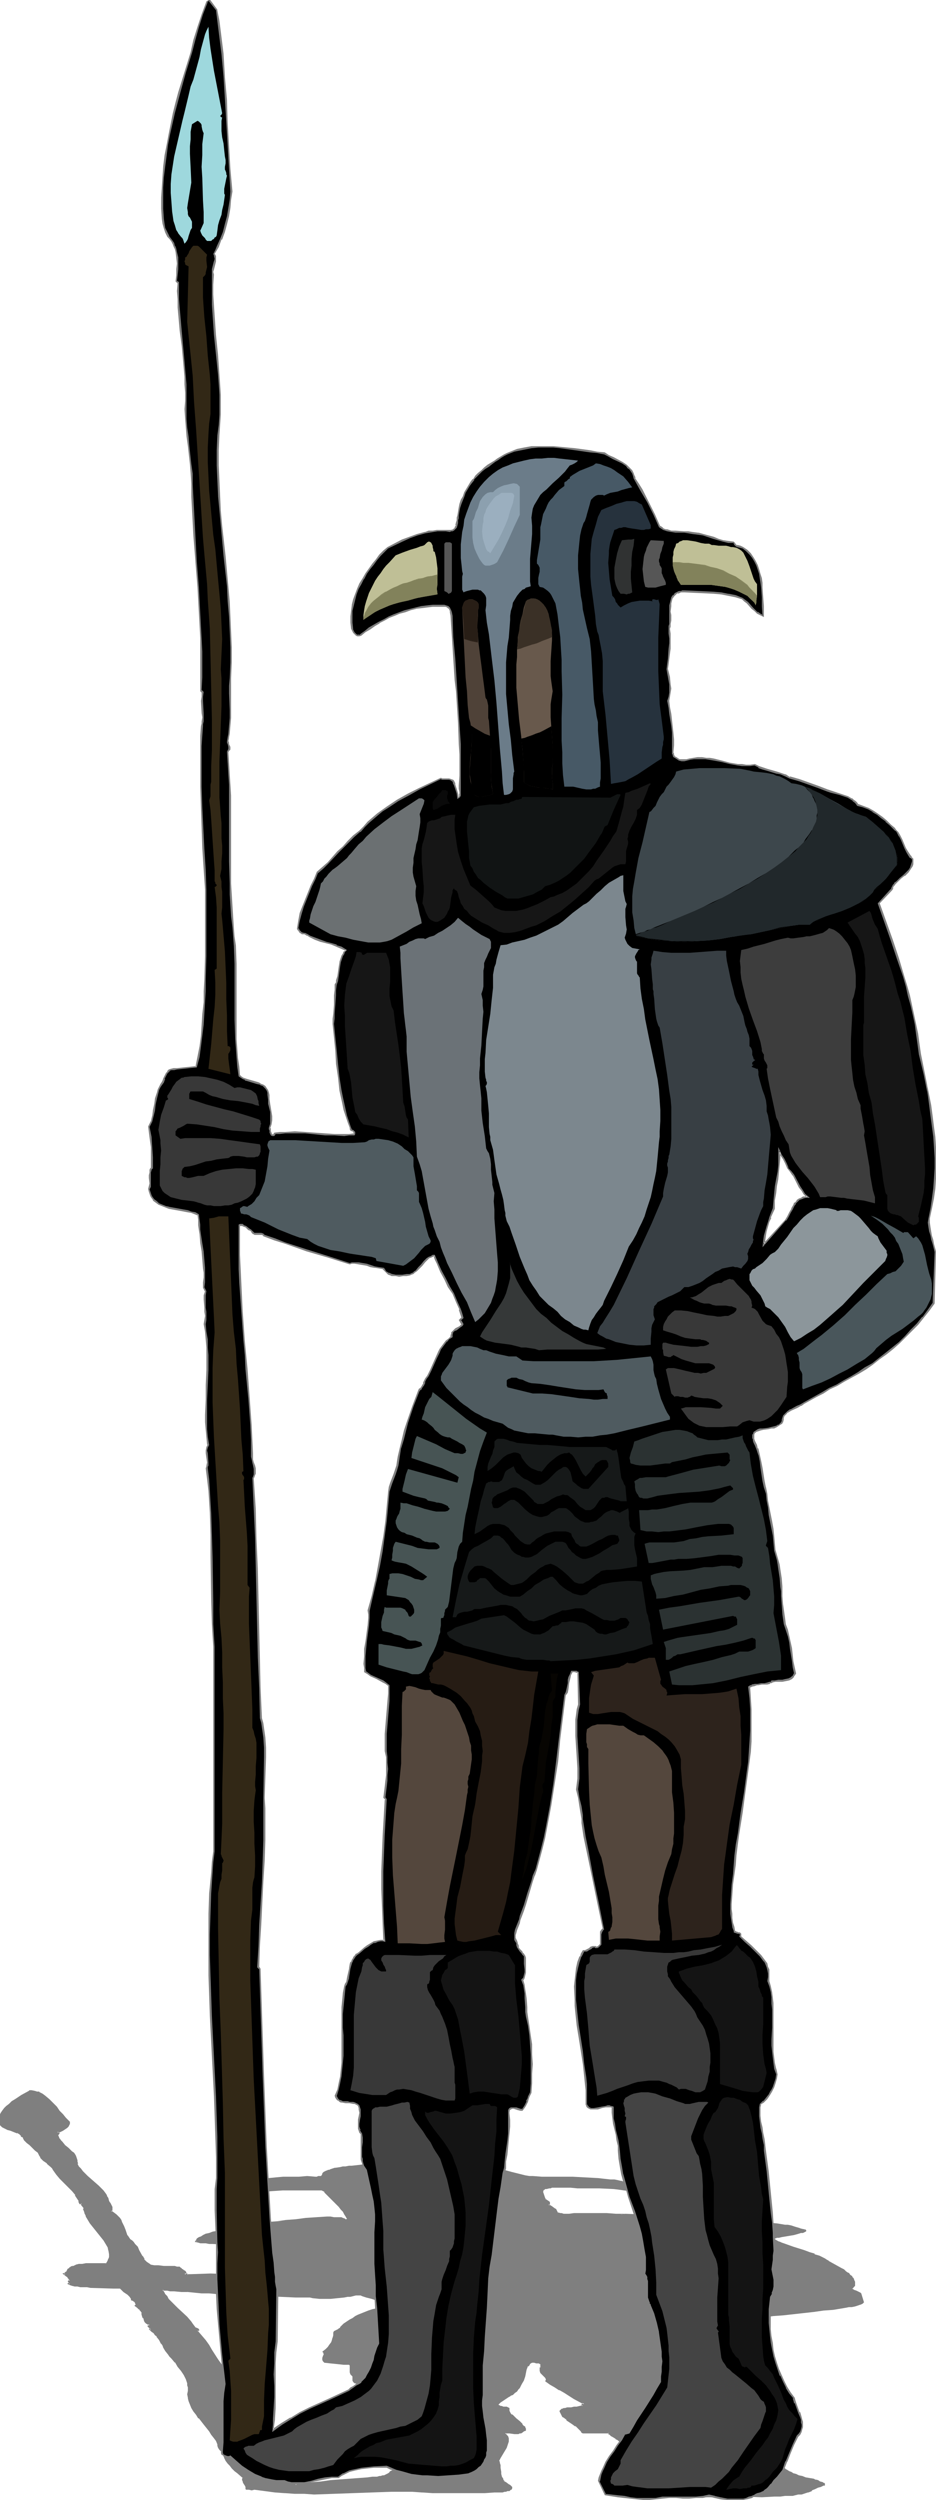 <svg xmlns="http://www.w3.org/2000/svg" fill-rule="evenodd" height="588.515" preserveAspectRatio="none" stroke-linecap="round" viewBox="0 0 1365 3642" width="220.515"><style>.brush1{fill:#7f7f7f}.pen1{stroke:none}.brush2{fill:#000}.brush4{fill:#322816}.brush11{fill:#bfbf96}.brush12{fill:#565656}.brush16{fill:#161616}.brush24{fill:#383838}.brush25{fill:#4f5b60}.brush36{fill:#141414}.brush37{fill:#444}.brush39{fill:#82825b}.brush40{fill:#281e16}.brush41{fill:#3a3026}</style><path class="pen1 brush1" d="m1029 3322-3-1-3-1-4-1-3-1 1 2v1l-1 2v2l-2 3v4l-3 1-3 2-3 1-1 1-2 1v2h7l3-1 5-1 4-1 6-1 6-2h3l4-2 3-1 3-1h4l3-1h9l-5-1-4-1-7-1-8-2-4-1-5-1zM58 3049l4 3 3 2 6 5 6 6 5 5 4 5 5 6 5 5 5 6-1 2v2l-1 1-2 2-2 2-3 2-4 2-5 1h1l1 1h1v1l-1 1h-1v2l1 3 1 2 2 2 2 3 4 5 6 4 5 5 2 2 2 3 1 2 1 2 1 3-1 2 1 4 2 3 3 4 3 3 3 4 4 3 8 8 8 7 3 3 4 4 3 4 2 3 2 4 1 4v1l2 2 1 2 1 2 1 2v4l-1 1 3 3 4 2 2 3 3 3 2 3 1 2 2 6 2 6 3 5 1 3 2 3 2 2 3 3 2 2 2 3 4 4 2 4 5 9 3 5 1 2 2 2 3 2 3 2 6 1h6l8 1h13l3 1h5l1 1h2l1 1 1 1 1 1 1 1 2 1 1 1 1 1-1 1-1 1h2l2 1h121-1l-1-1h-5l-4-2-3-1-4-2-2-1-6-3-4-3-7-7-4-3-4-3v-4l-1-2 1-3 1-3v-1l2-1 1-1 2-1 2-1 3-1h-9l-10-1h-10l-21-1h-5l-5-1h-8l-3-1-3-1 1-1 1-2 2-2 3-1 4-2 4-1 4-2 6-1 5-2 6-1 7-2 6-1 7-1 8-1 15-2 6-2 6-1 6-1 6-1 14-1 14-2 15-1 15-1 30-3 5 1h15l3 1 2 1 3 2h1v-1l1-1v-1l-1-1-1-3-2-3-2-3-3-4-3-4-7-7-4-4-3-3-3-3-2-2-2-2-1-1-1-1h-1l-1-1h-4l-2-1h-20l-16 1h-16l-15 1-15 1-14 1-13 2-12 1h-8l-3-1h-2l-2-2-1-1v-1l1-2 1-1 2-1 2-2 3-1 4-1 4-1 4-1 4-1 10-2 10-2 20-2 10-1h11l11-1h43l2-1v-1h1v-1l1-1v-1l1-1 1-1 1-1 2-1h2l2-1 3-1 3-1h3l7-2h4l4-1 5-1h5l8-1 9-1 9-1h9l10-1h75l22 1 21 1h6l7 1 14 1h6l6 1 2 1h2l2 1h1l6 2 6 1 11 3 20 6h6l5 1h38l20 1 18 1 19 1 18 1h6l5 1 4 1 4 1 3 1 3 1 2 1 2 1 2 1 1 1 2 2 2 2 1 3-4-1h-4l-8-1-8-1-8-1-21-1-21-1h-53l-3 1-3 1-2 1-1 2v3l1 3 1 3 1 2v2l3 2 3 2 1 1v2l-1 1 4 3 4 3 2 1 1 2 1 1v2l2 1h2l3 1h18l11-1h24l13 1h27l27 1 28 2 27 1 13 1 12 1h12l12 1 27 2 13 1 13 1 13 1 12 1 12 1 11 2h3l2 1 4 1h4l3 2 6 1 4 1 4 1h1l-1 1-2 1h-2l-2 1-3 1-7 1-15 3-4 1-3 1h-3l-2 1h-2l-1 1v1l1 1 2 1 2 1 2 1 2 1 3 1 3 1 7 3 7 2 15 5 8 3 8 3 6 3 6 2 3 1 2 2 2 1 2 1 9 5 8 5 4 2 3 3 4 2 3 3 2 2 2 3 1 2 1 3v2l-1 2-1 3-2 2 1 1 1 1 2 1 2 1 3 1 2 1 1 1 1 1 3 12v1h-1l-1 1-3 1-3 1h-4l-4 1-4 1-6 1-5 1-6 1-7 1-13 1-14 2-30 3-15 2-15 1-7 1h-6l-7 1-6 1h-5l-5 1h-9l-5 1-9 1h-5l-4 1h-4l-1 1h-2v1h-2l-3 1h-6l-16 1h-10l-2 1h-1v1h2l1 1 7 2 6 3 7 4 6 3 5 4 5 4 2 1 1 2 2 1 1 1 3 1 2 1 2 2 2 1 3 2 2 2 4 4 2 2 3 3 4 1 3 2 3 1 2 2 4 2 3 2 2 1v1h-5l-3 1h-24l-4 1h-25l-4 1 2 1 1 2 1 2v1l1 2v2l-1 4-1 3-2 4-2 5-2 3-2 5-1 3-1 4v2l1 2v2l1 1 1 2 1 1 2 2 3 2 3 1 3 1 2 1h3l4 1h4l4 1 5 1 11 1 4 1h5l4 1 4 1 2 1 2 1h1v2l3 1 3 2 2 1 1 1 1 2 1 1 2 6 2 3 2 1 1 2 3 1 3 1-1 1-1 1-2 1-2 1-3 1-3 1h-4l-5 1v4l1 1 2 2 3 2 3 3 5 2 8 6 5 2 4 3 3 2 3 3 2 2 1 1v3l-1 1v1l-2 1 2 1 1 1h1l1 1v2l-1 1-2 1v4l1 2 1 1 2 2 3 2 2 1 3 2 4 1 3 2 5 1 5 1 5 2 5 1 6 1 3 2 3 1 4 1 3 1 1 1h1l1 1v1h-1l-2 1h-2l-4 2-5 2-4 2-6 2-3 2-3 1h-4l-4 1-4 1h-5l-5 1h-5l-7 1h-18l-9 1-19-1H942l-10-1h-17l-1-1h-1v-2l2-1 2-2 3-1 3-1 4-1 7-3 4-1h2l3-1h1l6-1 7-1 7-1 6-2 6-3 6-2h2l2-1 2-1h1l1-2v-1l-1-2-2-3-3-2-3-2-5-2-5-3-5-2h-3l-2-1-1-1v-1l-1-1-1-1-1-1h-1l-2-1v-2l-2-2-2-2-3-1-3-2-4-2-9-4-9-3-9-4-4-2-3-1-3-2-2-2-1-1-2-2-5-2-2-1-1-1-2-2v-1h-36l-2-1h-1l-1-1-1-2-3-3-4-3-5-4-8-6-4-3-2-1-1-2-1-2-1-1-1-2 1-1v-1h1l2-1 1-1h5l3-1h4l3-1h4l5-1 4-1v-1l-1-1h1v-1h2l-14-8-15-9-7-4-7-4-6-4-6-4 1-2-1-1v-1l-1-1-2-3-2-2-2-3-2-2v-4l2-1-1-2 1-2v-1l-1-1-1-1h-3l-3-1h-7l-1 1h-2v2l-1 1-1 1-2 1-1 5-1 5-2 5-1 5-3 6-3 5-2 2-2 3-3 2-3 3h-1l-1 1-2 1-2 1-8 5-4 3-1 2-1 1-1 1v1l1 1h1l1 1h3l2 1 5 1h2l1 1v4l1 1 1 2 2 2 2 2 4 4 5 4 4 4 2 2 1 2 2 2v2l-2 1-2 1-2 1-2 1-2 1h-3l-3-1h-13v1h-1l2 2 2 3v10l-2 5-3 6-3 5-3 4-1 2-1 2 1 4 1 3v4l1 6v4l1 3 2 4v1l1 1 1 2 2 1 4 3 2 1 2 1v2l1 1-1 1h-1l-1 1h-1l-2 1h-2l-2 1h-3l-4 1h-8l-14 1h-46l-30-1h-15l-15-1h-30l-15 1h-14l-28 1-28 1h-56l-14-1-15-1-15-2-15-2h-11l-1-1v-2l-1-2-2-4-1-2-1-2v-2l1-2-8-7-4-3-4-4-3-4-3-3-3-4-2-4v-2l-2-2-3-5-2-3-1-2-1-3-1-2-2-5-3-5-3-5-4-5-8-9-7-10-4-5-3-4-3-5-3-5-2-5-1-5-1-5 1-5v-8l-1-3-1-3-1-3-3-7-4-6-5-6-5-6-4-6-3-3-2-2-4-6-3-5-1-2-2-3-3-5-4-5-2-3-2-3-3-2-3-3 1-1h-1v-1l-1-1-1-1h-1v-1h1l1-1-2-2-2-1-2-2-1-2-1-3-1-3-1-4-2-4-1-1-2-2-2-2-3-2 1-1v-2l-1-1-1-2-1-1-2-1-2-1v-2l-1-2-2-2-3-2-2-2-3-2-3-2-2-3-11-1h-22l-11-1h-10l-5-1h-8l-3-1-3-1-2-1 1-1-1-2h-1v-1h1l1-1-1-2-2-3-2-2-4-3h2l1-1 2-1 1-2v-1l1-1 2-2h1l1-1 2-1h2l3-1 4-1 5-1h5l6-1h24l2-2 1-3 2-2v-13l-2-5-3-5-3-5-4-5-4-5-4-5-8-10-3-5-3-5-2-5-1-5v-2l-4-4v-2h-2l-1-4-2-3-2-3-2-3-5-6-5-6-6-6-6-6-5-6-5-6-1-3-2-2-6-4-5-5-2-2-2-2-1-2-1-2-1-2-2-2-3-3-4-4-4-4-4-3-4-4-1-2-1-2h-2v-2l-1-1-1-1-1-1-2-1-2-1-4-1-5-2-5-1-4-2-2-1-1-1-2-3-2-3-1-3 1-3v-4l2-3 2-3 3-4 3-3 4-3 4-4 4-3 10-6 10-6 2-1 2 1h5l2 1h2l2 1h1zm216 289h-9l-11-1-5-1h-12l1 3 2 4 3 3 2 3 6 7 7 7 14 13 6 7 2 3 3 3v1l1 1h1l2 1 2 1v2h-2l6 8 6 7 5 7 4 7 9 14 5 7 6 7 3 2 3 1 4 3 4 4 3 4 3 3 2 4 1 4 1 4v16l1 7v4l1 3h3l6 8 5 9 12 17 7 8 7 9 7 8 8 8 2 1 2 1 2 3 2 2 2 1 1 1 2 1 1 1 2 2 1 2 2 5 1 6 1 6 1 2v8l12-1 12-2 13-1 14-1 27-2 27-2 7-1 7-1 3-1h5l2-1 3-1 2-1 1-1 2-1 1-1 1-1 2-1h2v-2l-1-2-1-2-1-2-2-2-4-5-4-5-2-2-2-2-2-2-1-2-1-1-1-2-1-1-2-2-3-1-6-3-2-2-3-1-2-1h-2l-2-1h-1l-1-1-1-2v-2l-1-1-1-1h-1l-2-1h-1l-1-1v-4h-1l-1-1h-19l-5-1h-10l-1-1 2-1 2-2 1-1v-5l-2-4-1-1-1-2-1-3-1-2v-2l1-1v-2h2l1-1 1-1 1-2 1-1 1-1h3l2-1h2l3-1 7-1 9-1 9-1h10l-3-4-4-4-2-4-2-4-1-4-1-4-1-9h-2l-2-2v-1l-1-2v-5l-1-1-2-2-1-2v-10l-1-2-9-1h-9l-9-1-9-1-1-1-1-1-1-2 1-1 1-4v-5l-1-1 4-3 3-3 2-4 3-3 1-4 2-3v-8l1-1 2-1 3-1 2-2h1l1-2v-1l1-1 2-1 2-2 2-2 3-2 4-2 3-2 5-3 4-2 4-2 5-2 6-2 5-2 5-1 6-1 6-1v-1h2l3-1h8v-1h1-2l-2-1 4-1h-2l-2-1-2-1-4-1-4-1-8-2-9-3-5-1-4-1-3-1-3-1-2-1h-7l-4 1h-4l-5 1-4 1-10 1-10 1h-16l-9-1-5-1h-21l-11-1h-11l-47-2-23-1-23-1-11-1-11-1h-10l-10-1z"/><path class="pen1 brush1" d="m1030 3321-3-1-4-1-4-1-6-2 3 4h-1l1 2v-1l-1 2v-1 2l-2 4v4l1-1-4 1-3 2-2 1-2 1-2 2-1 1 1 1 1 1h7l4-1 4-1 5-1 5-1 6-1 3-1 5-2 2-1h3l2-1h5l2-1h7v-2l-4-1-5-1-7-2-7-1h-1l-4-1-4-1-1 2 5 1 4 1 7 2 8 2 4 1h5v-2h-12l-2 1h-2l-3 1-3 1-5 1-2 1-6 2-6 1-5 1-4 1h-3l-3 1h-3v-1 2-1l1-1 2-1 2-1 3-1 5-3-1-2 1-2h-1l2-3v-2h1v-4l-1-2-2 2 4 1 3 1 4 1 3 1 1-2zM57 3050l4 3 3 2 7 5h-1l6 5 5 6 5 5 4 6 5 5 5 6-1-1v2-1 2l-1 2-2 1-2 2-3 2-4 2v-1l-9 4 6 1-1-1 1 1h1l-1-1v1-1 1h-1v2l-1 1 1 1 1 2 1 3 2 2 2 3 5 4 5 5 5 5 2 2 2 2 1 3v-1l1 3v-1 5l1 4 2 4 3 4 3 3 3 4 4 3 8 7 8 8 3 3 4 4 3 3 2 4 2 3 1 4v2l1 2 2 2 1 2v-1l1 2v2-1 2l-2 3 5 3 3 2 3 3 2 3 1 2 2 3 2 6v-1l2 6 3 6 1 3 2 2v1l2 2 3 3 2 2 2 2 4 5v-1l2 5 5 9 2 4h1l1 2v1l3 2 2 2 3 3h7l6 1h14l7 1h5l2 1h2l1 1v-1l1 1 1 1 1 1 2 1 1 1 1 1 1 1v-1l-1 1 1-1h-1l-4 3h6l1 1v-1 1h122l2-1-2-2h-7l-3-2-4-1-3-2-3-1-5-3-4-3-8-6h1l-4-4-4-3v1-7 1-3 1l1-3v-1l1-1 2-1h-1l2-1 2-1 10-2-11-1-5-1h-20l-21-1-5-1h-9l-4-1h-3l-3-1 1 2 1-2-1 1 2-2 2-2 3-1 3-2 4-1 5-2 5-1 5-2 7-1 6-1 7-2 7-1 7-1 15-2 6-1 6-1 6-1 6-1 14-2 14-2h-14l-14 1-6 1-6 1-6 1-6 1-15 3-8 1-7 1-7 1-6 2-6 1-6 1-5 2-5 1-4 2-3 2-3 1-3 2-1 2-2 3 5 1 3 1h8l5 1h5l21 1h10l10 1h4l4 1v-3l-2 1h-1l-2 1-2 1-1 1-2 2v1l-2 3v5l1 2v3l4 3 4 3 7 7 5 3 5 3 3 1 3 2 4 1v1l4 1h2l2 1h2v-2h-1 1-57l-29-1-29 1h-5l1 1v-1l-1-1h-4l1 2 1-1 1-2-1-2-1-1-2-1-1-1-2-1v-1h-1l-1-1-1-1h-4l-3-1h-16l-8-1h1-7l-6-1h1l-3-2-3-2-2-2-2-2h1l-3-5v1l-5-9-2-5-4-4-2-3-2-2-3-2-2-3-2-3v1l-1-3-2-6-2-5-3-6-1-3-2-3-3-3-2-2-4-3-4-3 1 2 1-2v-5l-1-2-1-2-1-2-1-1-1-2-1-4-2-3v-1l-2-3-3-4-4-4-3-3-8-7-8-7-4-4-3-3-3-4-3-3-2-4h1l-1-3v-2l-1-3-1-3-1-2-2-3-3-2-5-5-5-4-4-5-2-2-2-3v1l-1-3-1-2v-1 1-1 1-1h1v-1l1-1v-1l-2-1-1-1h-1v2l5-1 4-2 3-2 3-2 2-2 1-2 1-2v-3l-6-6-4-5-5-5-4-6-5-5-6-6-6-5-4-3-4-2-1 2z"/><path class="pen1 brush1" d="m417 3236 15-1 15-1 30-3 5 1h13l2 1h3-1l3 1 2 2h2l1-1 1-1v-4l-2-2v-1l-2-3-2-3-3-4-4-3-6-8-7-7-5-5-2-2-1-1-2-1-1-1h-3l-2-1h-38l-16 1-15 1-15 1-14 1-13 1-12 2h-5 1-4l-3-1h-2 1l-2-2v1l-1-2v1-1l1-1 1-1 2-1h-1l3-2 3-1 3-1 4-1 4-1 5-1 9-2 10-2 20-2h10l11-1 23-1h31l2-1 1-1 1-1 1-2v1-1l1-1 1-1 1-1h2l2-1h-1l3-1 2-1h3l3-1 7-2h4l4-1h5l5-1 8-1 9-1 9-1h19l10-1h43l22 1h22l21 1h6l7 1 14 1 6 1 6 1h4l1 1 2 1 6 1 6 1 10 3 21 6h6l5 1h38l20 1 18 1 19 1 18 1 5 1h6l4 1 4 1 3 1 3 1 2 1 2 1 1 1 1 1 2 2 2 2 1 2 1-2h-8l-8-1-8-2-8-1h-21l-21-1h-21l-22-1h-3l-2 1h-5l-4 1-2 1-2 2-2 1v7l2 3 1 3v-1 3l3 2 3 2 1 1v-1 1-1 1l-2 2 5 4 4 3 2 1 1 2v-1l1 2v2l3 1h2l3 1h18l11-1h24l13 1h13l14-2h-14l-13-1h-48l-7 1h-8l-3-1h-3 1l-3-1v1l-1-1 1 1-1-2-1-2-1-2-2-1-4-3-5-3v2l2-1v-4l-1-1-3-2-3-2v1l1-1-1-1-1-3-1-3-1-3v1-2 1l1-2-1 1 1-2v1l2-2h2l4-1h-1 3l2-1h27l10 1h32l21 1 8 1 7 1 8 1 5 1h7l-3-4-2-3-2-2-1-1-2-1-2-1-2-1-3-2h-4l-3-1h-1l-4-1-5-1h-6l-18-2-19-1-18-1h-45l-13-1h-5l-6-1-20-5-11-3-6-1h1l-6-2h-2v-1h-1l-3-1h-2l-6-1-6-1-14-1h-6l-7-1h-21l-22-1h-85l-9 1-10 1-8 1-9 1h-4l-5 1h-4l-4 1-7 1h-1l-3 1-3 1-2 1h-2l-1 1h-1l-2 1-2 1-1 1-1 1v1l-1 2-1 1 1-1-1 1h-2 1-2 1-2l-2 1h-2l-12-1-12 1h-23l-11 1-10 1-20 2-10 1h-1l-9 2-5 2-4 1-4 1-3 1-3 1-3 2-2 1-1 2-1 1v2l1 2 2 2h1l1 1h12l12-1 13-1 14-2 15-1 15-1h58-1l2 1h-1 1l2 1-1-1 1 1v1l2 2 5 5 7 7 7 7 3 4 3 3 2 4 2 3 1 2 1 1v1-1l-1 1h1-1 1-2l1 1-2-2-3-1-2-1h-11l-5-1h1-6l-31 2-15 2-14 1-14 2h14z"/><path class="pen1 brush1" d="m898 3227 14 1 27 1 55 2 13 1 12 1h12l12 1h-1l28 2 13 1 13 1 13 1 12 1 12 1 11 2h3l2 1 4 1 4 1 3 1 6 2h4l4 1-1-1v1l1-2-1 1-1 1v-1l-2 1-2 1-3 1-7 1-19 4h-3l-3 1-3 1h-2l-1 1v3l2 1 5 3 3 1 2 1h1l3 1 14 5 15 6 8 2 7 3 7 3 6 2 2 2 3 1h-1l2 1 2 1 9 5 8 5 4 2 4 3 3 2 3 3 2 2 2 2 1 3v-1l1 3v2l-1 2-1 2-2 3 1 2 1 1 2 1 3 1 2 1 2 1 2 1-1-1 1 1 3 12h-1 1l-2 1-2 1h-3l-4 1-4 1-5 1-5 1-5 1h-6l-7 1-13 2-15 2-44 4-15 2h-7l-6 1-7 1h-6l-5 1h-6l-4 1h-4l-5 1h-9l-5 1h-4l-4 1h-1l-2 1h-1v1h1-2l-3 1h-22l-4 1h-8l-2 1-1 2 1 1h1l1 1h1l7 2 7 3 6 4 6 3 6 4 4 4 2 1 2 2 1 1 1 1 3 1 3 2 2 1h-1l2 1 3 2 2 2 4 4 2 2v1l4 2 4 1h-1l4 2 2 1 2 2 7 4 3 1v-2l-1 1v-1l-1 1h-6l-5 1h-23l-4 1h-21l-6 1 3 3 1 2v-1l1 2v2-1l1 2v2l-1 3-1 4-2 4-2 4-2 4-2 4-1 4-1 4v4l1 2 1 2 1 2h3l-1-2-1-1-1-2v-2 1l-1-2v-2l1-4v1l2-4h-1l2-4 2-4 2-4 2-4 1-4 1-4v-4l-1-2-1-2-1-1-2-2v2h3l4-1h25l19-1h9l2-1h2l3-2-5-2-6-4-2-2h-1l-2-1-3-2h-1l-3-1-3-3v1l-2-3-4-4-2-2h-1l-2-2-2-2-2-1-3-1-3-1h1l-1-1-2-1-1-2-2-1-5-4-5-4-6-3h-1l-6-4-7-3-7-2-1-1h-1v1h-1 2l2-1h-1 26l3-1h6l3-1v-1h1-1 3l3-1 4-1h5l10-1h4l4-1h5l5-1h6l6-1h6l7-1 7-1 14-1 45-5 14-2 14-1 6-1 6-1 6-1 5-1h4l5-1 3-1 3-1 3-1 2-1 1-1 1-1-4-13-1-1-2-1-2-1-2-1-3-1-2-1h1l-2-1 1 1-1-2v2l2-3 2-2v-6l-1-2-1-3-2-2v-1l-3-2-2-3h-1l-3-2-3-3-4-2-9-5-9-5-1-1-2-1-3-2-2-1-6-3-7-2v-1l-7-2-8-3-16-5-14-5-3-1-2-1-3-1-5-3h-1v-1 1-1 1-1 1l1-1h-1 2l2-1h3l4-1 18-3 7-2 3-1h3l2-1 2-1 1-1-1-2-5-1-4-1h1l-7-2-3-1-3-1-5-1h1-5l-12-2-12-1-12-2-13-1-13-1-13-1-27-2h-12l-12-1h-12l-13-1-55-3-27-1-14 2zm133 269 2 1 2 2 2 2 3 1 3 2h3l3 1h3l5 1h4l5 1 10 1 5 1h5l4 1 3 1 3 1 2 1v1-1l-1 2 5 1 2 2 2 1 1 1 1 2v-1l1 2 2 5v1l2 2 2 2 2 2 2 1 3 1v-2l-1 2 1-1-2 1-1 1-2 1-3 1h-3l-4 1-6 1v5l1 1 2 3 3 2 4 3 4 2 9 6 4 2 4 3 4 2h-1l3 3v-1l2 3 1 1h-1l1 1v-1 1l-1 1h1l-1 1-3 2 3 2 2 1h1v1-1 1-1 2-1l-1 1-2 1-1 2 1 2v2l1 2 2 1 1 2h1l2 2 2 1 4 2 3 1 4 2 4 1 5 2 5 1h1l5 1 6 2v-1l2 2h1l3 1 4 1h-1l4 1 1 1h1v1-1h-1l-1 1h-3l-4 2-4 2-5 2-5 2-3 1-4 1-3 1-4 1-4 1h-5l-5 1h-5l-8 1h1-55l-8-1-9 1H961l-19-1h-25l-1-1h-2 1-1l2-1 2-1 3-2 3-1 3-1 8-3h3l3-1 2-1h8l6-2 7-1 7-2 6-2 5-2 3-1 2-1 1-1h2l1-2v-2l-1-3-2-2-3-3-4-2-4-2-5-3-6-2h-1l-2-1 1 1-2-1-1-1v-1l-1-1-1-1-2-1-1-1h-2l1 1v-2l-2-3-2-2-3-2-2 3 3 1 2 2 2 2-1-1 1 3 2 1h1l2 1v1-1l1 1v2l2 1 1 1h2l2 1h-1l6 2v-1l5 3 4 2 3 2 3 2 2 3-1-1 1 3v-1 2l1-1-1 1h-1l-1 1h-2l-3 1h1l-6 2-6 2-7 2-6 2-7 1-6 1h-4l-3 1-3 1-7 2-4 2-3 1-3 1h-1l-2 2-1 1-1 1v2l1 1h1l1 1h3l3 1h59l20 1h39l19-1h25l28 1 18-1h9l7-1h11l4-1 4-1h5l3-1 3-1 3-1h1l5-2v-1l5-2 4-2 4-1 2-1 2-1h2v-3l-1-1h-1l-1-1-4-1-3-2-4-1 1 1-3-2-6-1-6-1-5-2-5-1-4-2-4-1-3-2-3-1-3-2-2-1-2-2-1-1-1-1h1l-1-1v-2 1-2l-1 1 2-1 2-1 1-2-1-1-1-2-1-1h-2l-1-1v2l1-1 2-2v-4l-1-2-2-2-3-3-4-2-3-3h-1l-4-3-9-5-4-2-4-3h1l-3-2-2-2-1-1v-2 1l1-2-1 1h4l4-1 4-1 2-1h1l2-1 2-1 1-1 1-3-4-1-2-2v1l-2-2h1l-2-1-1-3-3-5-1-2-1-2-2-1-2-1-2-2-3-1v2l1-1v-1l-1-1-1-1-2-1-3-1-3-1h-1l-4-1-4-1h-5l-10-2h-5l-5-1h-4l-4-1h-3l-2-1-3-1-3-1-2-2-2-1h-3z"/><path class="pen1 brush1" d="m948 3574-4-2-4-1-8-4-10-3-8-4-4-2-3-1-3-2-2-2-1-1-2-2-5-2-2-1-2-2v1l-1-2v1l-1-2-5-1h-6l-16 1h-9l-2-1h-1l1 1-1-2-1-2-3-3h-1l-4-3v-1l-4-3-9-6v1l-3-3-2-2-1-2-1-1-1-2v-1 1-2l1-1v1l1-1h2l2-1h2l3-1h7l5-1 4-1 6-1-1-2-1-1h1-1v1-1 1l1-1 5-1-18-9-14-9-7-4-7-4-6-4-6-4v1l1-1v-2l-1-2-1-1-2-2v-1l-2-2-3-3 1 1-2-3v-1 1-2 1l1-2-1 1 2-2v-2 1-5l-1-1-3-1-2-1h-10l-2 1h-1l-1 2-1 2 1-1-2 1h1l-3 1-1 5-2 6-1 5-2 5h1l-3 5-3 5-2 3v-1l-2 3-3 2h1l-3 3-3 1-1 1h-1l-2 1-8 5-4 3-1 2-1 1-1 2v1l1 2h1l1 1h2l2 1h2l5 1h-1 2l1 1v-1l-1 2 1 2 1 2 1 2 2 2 2 2 4 4h1l4 4 5 4 1 2 1 2 1 2v-1l1 2 1-1-3 1-2 1-2 1-1 1h-21l-1 1-1 1v1l2 2 1 2 1 2v3-1 3l-1 2-1 6-3 5-3 5-3 5-1 2-1 2 1 4 1 3v10l1 4 1 3v1l2 3v1l1 2h3l-1-2v1l-1-2v1-2l-2-3-1-4v1-4l-1-6v-4l-1-3v-1l-1-3v1l1-2 1-2 3-5 3-5 3-5 2-6 1-3v-5l-1-3-2-2-2-3v1-1 2-1 1l1-1h-1 6l7 1h6l2-1h2l3-2 1-1 3-1v-3l-1-2v-1l-2-1-2-2v-1l-4-4-5-4-4-4-2-2v1l-2-2-1-2-1-2v1-5l-2-1-2-1h-5l-2-1h-2l-1-1v1-1h-2 1l-1-1v1-1l1-1-1 1 2-2 1-1 3-2 9-6 2-1 1-1 3-1 3-3 3-2 2-3 2-2 3-6 3-5 2-6 1-5 1-5 2-5-1 1 2-1 1-1 1-2v-1 1l1-1h-1 1l2-1h-1 4l3 1h4l1 1h1l1 1-1-1v5l1-1-2 1v5l1 3 3 3 2 2 2 2 1 2v-1 2-1 2-1l-1 2 7 5 7 4 6 4h1l7 4 14 9 15 8v-3l-2 1h-1l-1 2v1l1 1 1 1-1-1 1-1-5 1-4 1h-4l-4 1h-6l-3 1h-2l-2 1h-1l-2 2-1 1v1l1 2 1 2 1 2 1 2 2 1 4 3v1l9 6 4 3v-1l4 4 3 3 1 1 1 2 2 1h38l-1-1v2l2 1 2 2 2 1 5 3h-1l2 1 2 1 2 2 2 2h1l3 2 4 1 8 4 9 4 9 3 4 2 3 2 2-3z"/><path class="pen1 brush1" d="m733 3615 1 1 2 2 4 3 2 1 2 1h-1l1 1 1 1v-1l-1 1-1 1h-1l-2 1h-5l-2 1h-4l-3 1h-19l-30 1h-16l-30-1-15-1-15-1h-15l-15 1-29 1-28 1-28 1h-42l-14-1h-14l-15-1-14-2-15-2h-11l-1-1v1-1 1-1 1-2l-1-2v-1l-2-4-1-2v1-2l-1-2v1l1-3-9-8-3-3-4-4-3-4v1l-3-4-3-3-2-4h1l-1-3-2-2-3-5-2-2-1-3-1-2v-3l-3-5-3-5-3-5-4-5-8-9-8-10h1l-4-4-3-5-3-5-3-5v1l-1-5-2-5v-19l-1-3-1-3-1-3-3-6-4-7-5-6-5-6-4-6-3-2-2-3-3-5-4-6v1l-1-3-2-3-3-5-3-5h-1l-2-3-2-2-3-3-4-3v2h1l1-1-1-2-1-1-1-1v-1 1l-1-1v1l1-1-1 1h1l3-1-5-4v1l-1-2-2-2-1-1-1-4v1l-1-4-1-3v-1l-2-3-2-2-1-2-3-2-2-2v2l1-1v-3l-1-2v-1h-1l-1-2-2-1-2-1v1-2l-1-3-3-2-2-2-3-2-3-2h1l-3-2-3-3-11-1-33-1h-10l-5-1h-4l-4-1h-3l-3-1-2-1v2l1-1 1-1-1-2-1-1 1 1v-1l-1 1h1-1l3-1-2-4-2-2v-1l-2-2h-1l-3-3v3l2-1 1-1 2-1 1-2v-1l1-2v1l1-2v1l1-1 1-1h2l-1-3-2 1-1 1h-1v1l-2 1-1 1v1l-1 1v1l-2 1-1 1h1l-4 1 5 4 3 2h-1l2 2 1 3 1-2-2 1-1 1v1l1 1v1-1 1l1-1-3 2 4 2 3 1 4 1h4l4 1h10l5 1 33 1h11-1l2 2 3 3 3 2 3 2 2 2 2 2-1-1 2 3v-1 3l3 1 1 1 2 1h-1l1 1v1l1 1-1 1 1-1-2 2 4 3 2 2 2 1h-1l2 2 2 3h-1l1 4 1 3h1l1 4 1 2 2 2 2 1 2 2 1-2h-1l-1 1-1 2 1 1 1 1 1 1v1-1 1l1-2-1 1-1 1 4 4 3 2 2 3 3 2h-1l4 5 3 6v-1l2 3 1 3 3 5 4 5 2 3 3 3 5 6v-1l4 7 5 6 4 6 3 6 1 3 1 3v3l1 3v3-1 3l-1 5 1 5v1l1 4 2 5 2 5 3 5 4 5 3 5h1l7 9 8 10 3 5 4 5 3 4 2 5v2l1 3 2 3 2 2 3 5 1 3v-1l1 3 2 4 3 4 3 3 3 4 4 4 4 3 8 7v-1l-1 2v2l1 2v1l1 2 2 3 1 2v3l1 1h4l4 1 4-1 15 2 15 2 14 1h1l14 1h14l14 1 28-1 28-1 28-1 29-1h30l14 1h1l15 1h76l14-1h12l3-1h2l2-1h3l1-1 1-1h1l1-2v-2l-2-2-1-1-2-1-4-3-2-1h-3z"/><path class="pen1 brush1" d="m106 3304 2-1 4-1 3-1 5-1h11l25-1 2-2v-1l2-2 1-3v-2l1-3v-3l-1-5-2-5-3-5-3-6-4-5-4-5-4-5-8-10-3-5-3-5-2-4-1-5v-3l-4-4 1 1-1-2v1l1-2-4-1 1 1-1-3-2-3-2-3-1-4h-1l-5-6-5-6-6-6-6-6-5-6-5-6-1-2v-1l-3-2-5-4-5-5-2-2-2-2v1-2h-1v-3l-2-2-2-2-3-3-5-4h1l-5-4-3-3-4-4 1 1-2-2-1-3-3-1 1 1v-1l-1-2-1-1-2-1-1-1-2-1h-1l-4-1-5-2-4-2v1l-4-2-2-1-1-1-3-3 1 1-2-4v1-4 1-3l1-4-1 1 2-4v1l2-4 3-3 3-3 4-4 4-3 4-3 10-6 10-6h1-1 2l5 1h3l2 1h2l1-2-1-1h-3l-3-1-5-1h-3l-1 1-11 6-9 6-5 3-4 4-4 3-3 3-3 4-2 3-2 4-1 3v4l1 3 1 4 3 3 2 1 2 1 4 2 4 1 5 2 5 2v-1l1 1 2 1 1 1 1 1 1 1h-1l1 1 3 1h-1l1 2 1 2 4 4 4 3 4 4 4 4 4 3 1 2 1 2 1 2v-1l1 3 2 2 2 2 6 4h-1l6 5 2 2 1 2 5 7 5 6 6 6 6 6 6 6 5 6h-1l2 3 2 3 2 3h-1l2 4h3l-1-2v3l4 5-1-1 1 1-1 1 2 5v1l2 4v1l3 5 3 5 8 10 4 5 4 5 4 5 3 5 3 5 1 5v-1l1 6v-1 5l-1 3v-1l-1 3-1 2-2 3 1-1h-30l-5 1h-5l-4 1-4 2h-2l1 3zm168 33h-4l-5-1h-11l-5-1h-5l-4-1-2 1h-3l2 5 2 3 3 4 2 3 6 7 7 7 14 13 6 7v-1l2 4 3 3v-1l-1 1 1 1 1 1 5 2v1-1l1-1-1 1-3 1 7 8 6 7 5 7 4 7 9 14 5 8 6 7 3 2 3 1 5 3h-1l4 4 3 3 3 4 2 4h-1l2 3v4l1 8v15l1 4 1 4h4-1l5 8 6 9 12 16 7 9 7 8v1l7 8 9 8 2 1 1 2v-1l2 3 2 2 2 1 2 1 1 1 2 1h-1l2 2 1 2v-1l2 6 1 5 1 6v3l1 2v4-1 1l-1 3 14-2 13-2 13-1 13-1 27-2 27-2 7-1 7-1h3l3-1h2l2-1h3v-1l2-1 2-1h1v-1l2-1h-1 2l1-2 2-1 1-1v-1l-1-2v-1l-1-1-1-2-2-3-4-5-4-5-2-2-2-2-2-2-1-2v1l-1-2-1-2-1-1-2-2h-1l-2-1-6-3-3-2-2-1-3-1-2-1h-2l-2-1h1l-1-1v-2l-1-2-1-1-2-1h-2 1-1l-1-1 1 1-1-1v1-1l1-1v-1l-1-2h-1l-2-1h-9l-10-1h-10 1-4l-1-1h-1v2l2-1v-1l2-1 1-2 1-2v-2l-1-2-2-3-1-2-1-2v1l-1-4v-1l-1-2v1l1-2 1-1h-1 1l1-1 2-1 1-2 1-1h1l1-1h1l2-1h5l7-1-8-2h-2l-2 1h-3l-1 1h-1l-1 1-2 1-1 3v-1l-1 1-1 1h-1l-2 2v5l1 1 1 4 1 1 1 2 2 3v2-1 3l-1 2v-1l-1 2v-1l-4 4 3 1h5l5 1h20l4 1h1-1 1v1-1 3l1 1 1 1h1l1 1h2-1l1 1v-1 2l1 2 1 1 1 2h2l2 1h1l3 1 2 1 3 2 6 3 2 1 2 2 2 1-1-1 1 2 1 2 1 2 2 1 2 2v1l2 2 4 5 4 5 2 2 1 2 1 2 1 1v1-1 1-1l-2 1-2 1-1 1-1 2v-1l-1 1-2 1-2 1-2 1h-2l-3 1h-2l-3 1h-7l-7 1-27 2-27 2-14 2-13 1-12 1-12 2 1 2v-5 1-5l-1-2v-6l-2-6-2-5v-1l-1-2-2-2-1-1-2-1-2-1-1-1-2-2-2-2-2-2-2-1-8-8-8-8-7-9h1l-7-8-12-17-5-8-6-9-4-1 1 1-1-3v-3l-1-7v-16l-1-4-1-4-2-4-3-4-3-4-4-3v-1l-5-3-3-1-3-2h1l-6-7-5-7-9-14-4-7-5-7-6-7-6-7v1h1l1-1h1l-1-2-1-1-5-2h1l-1-1v1-1 1-1l-3-4-2-3-6-7-14-13-7-7-6-6-2-4-3-3-2-4v1l-1-4-1 2h3-1 5l4 1h6l11 1h9v-2z"/><path class="pen1 brush1" d="m506 3508 9-2h22l-6-6h1l-3-4-3-4-2-4h1l-2-5-1-4v1l-1-9-2-1-1-1 1 1-2-2 1 1-1-2v1-2l-1-4v-2l-1-1-2-2-1-2 1 1-1-2v-4l1-2-1-2-1-3-10-1-9-1h-9l-9-1h1l-1-1-1-1v1-2 1-2l1-4v-5l-1-1v1l3-3 4-3v-1l2-3 3-4 1-3h1l1-4v-8 1l1-1h1l4-2 3-3 1-1 1-1h-1l1-1 2-1 2-2 2-2 3-2 3-2 4-2 4-2 4-3 5-2 5-2 5-2 5-1 6-2 5-1 8-1-1-2-1 1h1-1 2l3-1h8l1-1 1-2h-2l-1-1h-2l1 1-1 1 6-1-2-2-6-2-4-1-12-4-9-2-4-1-4-2-4-1h-2l-2-1h-8l-4 1h-4l-5 1h-4l-10 2h-10l-11 1h-5l-9-1-5-2h-43l-47-2-23-1-23-2h-11l-11-1-10-1h-10v2l10 1 10 1h11l11 1 23 1 23 1 47 2 22 1h21l4 1 10 1h16l10-1 10-1 5-1h4l4-1 4-1h7l2 1 3 1 3 1 4 1 4 1 9 3 13 3 3 1 6 2v-2l-4 1v2l2 1h2v-1h-1l1-1h-1 1-2l-3 1h-8l-1 1-1 1 1 2 1-2-6 1-6 1-5 1-6 2-5 2-5 2-5 2-4 2-4 3-4 2-3 2-3 2-3 2-2 2-1 1-2 2v1l-1 1 1-1-2 1-1 1-4 2-2 1-1 2v4l-1 4v-1l-1 4-1 3-3 4-2 3-3 3-5 4 2 2h-1l1 1v1l-1 2-1 3v3l1 2 1 1 1 1 9 1 10 1 9 1h9-1l1 1v10l1 3 2 2 1 1v-1 2-1 6l1 2 2 2h1l2 1-1-1 1 8 1 4 1 4v1l2 4 2 4 3 4h1l3 4 1-2h-10l-10 1-8 1-8 1 8 2z"/><path class="pen1 brush2" d="m1149 1701-3-6-3-7-4-6-2-6v11l-1 10-1 10-2 10-1 11-2 10-1 11-1 11-5 13-2 7-2 7-2 7-1 6-1 7-1 6 32-36 3-5 3-5 3-6 3-5 1-3 2-2 2-2 3-2 2-1 3-1 3-1h4l-5-5-3-5-4-5-3-6-6-11-4-5-4-6zM316 15l2 16 3 15 2 16 1 17 3 33 2 33 2 33 2 34 2 34 2 33-1 12-2 12-2 12-2 12-4 11-4 11-4 10-3 6-3 5 1 1v2l1 4-1 4v4l-2 7-1 4 1 4-1 15v29l1 15 3 29 2 29 3 29 1 14 1 15v29l-1 15-2 15v66l2 22 1 22 2 22 5 44 4 44 2 22 1 22 1 22 1 23v22l-1 23v58l-1 11-1 12-1 5-1 6v2l1 2 1 4v3l-1 2-1 2 1 16 1 17 1 15v16l1 32v96l1 16v16l2 16 1 16 1 13 1 13 1 14v13l1 28v82l1 13 1 14 1 13 2 13 3 2 3 2 3 1 3 1 14 4 3 1 3 2 3 1 2 2 2 3 2 2 1 3 1 4v7l1 6 2 12v18l-1 2-1 3 1 1v4l1 2v2l1 1 1 1h3l1-3 7-1h37l29 2 14 1h28l1-1v-3l-1-1-2-1h-1l-1-1-1-1v-2l-3-9-3-9-3-9-2-9-2-9-1-10-3-19-2-19-2-19-2-20-2-19v-8l1-7 1-13 1-14v-7l1-8 1-3 1-4 1-6 1-7 1-7 1-6 2-7 1-3 2-3 1-2 3-3-7-3-7-3-8-3-8-2-8-3-8-2-7-4-4-2-3-2h-4l-2-1-1-1-2-3-1-1-1-2 1-5 1-6 3-10 3-10 4-11 8-19 5-10 4-10 8-7 8-7 14-16 8-8 7-7 8-8 9-7 6-7 6-6 7-6 7-6 7-5 7-5 15-10 15-9 16-8 32-15 2 1h10l3 1 2 1 1 1 1 1v2l1 3 2 6 2 6 1 6 1-1h1l1-2v-5l-1-5v-2l1-3v-60l-2-30-2-32-1-15-1-16-3-31-2-32-1-31-1-5-1-2-1-2-1-2-2-2-2-1h-3l-8-1-9 1h-8l-9 2-8 1-8 2-8 2-7 3-8 3-7 3-8 4-7 4-7 4-7 4-7 5-6 5-2 1h-3l-2-1-1-2-2-1-2-4v-2l-1-9-1-8 1-9 1-8 2-8 3-8 3-8 4-8 4-7 4-7 5-7 5-7 5-7 5-6 6-6 5-5 22-11 10-4 11-4 12-3 6-1 5-1 6-1h13l6 1 2-1h2l1-1 2-1 1-1v-2l2-3v-3l1-4v-4l1-3 1-6 1-5 2-6 2-6 2-5 2-5 3-5 3-5 3-5 3-5 4-4 4-4 5-4 4-4 5-3 5-4 4-3 5-3 4-3 5-3 5-2 5-2 5-2 5-1 9-3 11-1 10-1h22l10 1 22 3 22 3 10 1 10 2 6 3 7 4 13 6 6 4 3 3 3 2 2 3 2 3 1 4 1 4 5 8 5 9 10 18 9 17 8 18 3 2 2 2 3 1 3 1 6 1 6 1h19l6 1 8 1 8 2 14 5 7 2 8 2 7 1 8 1 1 2 1 1 2 2h1l4 2 4 1 6 4 5 5 4 5 3 6 3 6 2 6 2 6 1 6 1 7 1 7 1 14v13l1 14-5-2-4-3-3-3-4-3-7-8-4-3-4-3-10-3-10-3-10-1-11-1-21-2-22-1-2 1h-3l-2 1h-2l-2 1-2 1-3 3-2 3-1 4-1 3-1 5v29l-1 4 1 7v22l-2 15-1 7-1 8 2 11 2 11v12l-1 6-2 6 2 10 2 9 2 18 1 9 1 10v9l-1 11 1 2v2l1 1 2 1 2 2 4 2h11l3-1 6-1 7-1h6l6 1 5 1 6 1 12 2 11 3 12 2 6 1h12l7-1 5 3 7 3 6 2 13 3 7 2 6 3 6 3 8 1 7 2 14 5 13 6 14 4 6 3 12 3 6 2 5 2 6 3 2 2 3 2 2 2 2 2 8 3 7 3 7 4 7 4 6 5 6 5 6 5 6 6 3 3 2 2 3 6 3 6 5 11 3 6 4 5 1 3 3 2v7l-1 4-2 3-2 2-2 3-5 5-6 5-5 5-3 2-2 3-2 3-1 3-19 20 20 53 9 27 8 27 4 14 4 13 3 14 3 14 3 14 3 14 2 15 1 14 7 30 3 15 3 15 2 15 3 16 2 15 1 15 1 15 1 16v30l-2 15-1 14-3 15-3 14v13l1 6 2 6 1 6 2 6 3 12-3 75-7 10-8 10-8 10-9 9-9 9-9 9-9 8-10 8-10 7-10 8-10 6-10 7-11 6-10 6-11 6-11 5-9 6-9 5-19 10-4 3-5 3-10 4-4 3-2 2-2 2-2 2-1 2-1 3v3l-1 2-2 1-2 2-4 2-4 1-3 1-5 1-8 1-3 1-4 1-2 1-3 2-1 2v2l-1 1 1 2v3l1 2 1 3 2 4 1 4 3 9 2 10 2 9 3 19 2 10 2 9 1 10 2 10 2 10 2 10 1 11 2 10 1 11 1 11 2 7 2 7 1 6 2 7 1 13 2 13v13l1 13 2 14v7l2 7 3 9 2 8 2 9 2 10 2 18 1 9 2 9-1 2-1 2-1 1-2 1-2 2h-2l-4 1-5 1-5 1h-5l-5 1-2 1h-2l-3 1-4 1h-5l-4 1h-2l-3 1-4 1-2 1-2 1 1 16 1 16v31l-1 16-1 15-1 15-2 15-4 29-4 30-5 30-2 16-3 16-1 13-1 15-2 14-1 15-1 14v14l1 6 1 7 1 6 2 6 1 1 2 1 1 1h3l2 1v4l7 7 8 7 7 7 7 7 3 4 3 4 2 4 2 4 1 5 1 5v5l-1 6 3 8 2 8 1 8 1 9v70l1 8 1 9 2 8 2 8-1 6-2 6-2 6-3 6-3 6-4 5-4 5-5 3-1 5v13l1 8 2 8 1 9 2 8 1 9 1 8 2 15 1 15 4 31 1 15 1 15 2 14 1 15v12l1 14v7l-1 7-1 6-1 7 1 5 1 4 1 5v11l-1 5-1 5-2 5-1 9-1 10-1 9v10l1 10 1 9 1 10 2 10 2 10 3 9 3 9 4 10 4 8 4 9 5 8 6 8 1 3 1 3 5 14 3 7 1 4 1 4v6l-1 4-1 3-2 4-3 3-6 12-5 13-5 12-5 13-4 4-4 6-5 5-4 5-4 5-2 2-3 2-2 2-3 1-3 1-3 1-4 2-4 2-4 2-5 1-4 1h-5l-5 1h-4l-10-1-9-2-9-1-8-2-9 1-10 1h-39l-10 1-10 1h-27l-9-1-10-1-9-2-18-2-10-20 2-5 1-5 2-4 2-5 4-8 5-9 6-7 5-8 6-9 5-8 6-2 5-10 6-9 12-18 12-18 5-10 5-9 1-8 1-7v-29l-2-14-2-14-4-14-4-13-4-13-2-2-1-3v-3l-1-3v-24l-1-2-1-3v-3l-2-2v-6l1-7-1-12-1-11-2-12-3-11-2-11-7-21-8-22-3-10-3-11-3-11-3-11-1-12-1-12-1-7-2-8-1-8-2-8-2-8-1-8-1-8v-8l-2-1-2-1-3 1h-3l-5 1-6 1-6 1h-4l-2-1-2-1-2-2-1-3v-20l-1-9-1-10-2-19-3-19-3-19-2-19-3-18-1-10v-37l1-9 2-9 2-9 3-8 1-4 3-4h5l2-2 2-1 2-2 2-1h3l1 1h3l2-1 1-2 2-1v-15l1-3 1-3 1-1 1-1-8-38-8-39-8-38-3-20-4-19v-12l-3-12-2-13-2-12 1-8v-39l-3-31v-16l1-7v-8l2-7 1-8-1-47h-2l-2-1h-5l-2 4-2 4v5l-1 4-1 9-2 4-2 5-4 32-4 32-4 32-4 32-5 32-3 16-3 16-3 16-4 15-4 16-4 15-3 8-3 9-5 17-6 17-2 8-4 9-1 5-2 4-1 5-2 5-2 5v7l1 3 1 2 1 2v3l1 3 2 3 2 3 2 2 2 3 2 3 1 3-1 4 1 4v13l-1 3-1 4-1 2-1 2 2 6 1 7 1 6 1 7v13l1 7v7l3 13 2 14 1 14 1 14v42l-1 13-3 7-1 3-1 3-3 7-2 3-2 2h-6l-3-1-4-1h-4l-1 1-1 1-1 1v34l-1 10-3 20-1 11-1 10-1 3-1 3-1 7-1 8-1 6-2 17-3 16-4 33-4 33-2 17-3 17-1 22-1 21-3 42-1 21-1 21-1 22v22l-1 7 1 8v8l1 9 3 16 1 9 1 8v18l-1 4-1 3-1 4-2 3-2 3-2 3-3 2-3 3-4 2-4 2-4 2-15 2-15 2h-31l-7-1-8-1-8-1-7-2-8-2-7-2-7-2-7-4-19 1-9 1-9 1-9 2-5 1-4 1-4 2-4 2-4 2-3 3h-10l-10 1-10 3-10 2-10 2h-5l-5 1h-5l-5-1-5-1-4-2h-12l-6-1-5-1-6-1-5-2-5-2-5-2-5-3-4-3-9-6-9-7-8-7h-5l-2-1h-2l-1-2-2-1v-4l1-13v-60l1-13 2-12-5-43-4-44-1-22-2-22v-76l-1-31v-15l-1-15 1-16 1-16v-30l-1-30v-30l-2-29-3-59-2-58-2-30-1-29v-90l2-30 2-30 1-16 2-15v-298l-1-16-1-17-1-33v-65l-1-32-1-32-1-16-1-17-2-16-1-16v-2l1-2v-4l-1-9-1-5v-4l1-5 1-2 1-2-2-11-1-10v-11l-1-11 1-22 1-21v-55l-1-11-1-12-2-11 2-6v-12l-1-6v-18l1-6-3-6 1-7v-20l-1-13-2-12-1-12-2-13-1-7v-6l-1-8-1-7-5-2-5-2-5-1-6-1-11-2-11-2-5-2-5-2-4-2-4-3-4-3-3-5-1-2-1-3-1-2-1-4 1-4 1-4v-16l1-4v-1l1-2v-30l-2-15-2-14 2-4 2-4 1-4 1-4 2-9 1-8 2-9 2-8 1-4 2-4 2-4 2-4 1-2 1-3 3-5 1-3 2-2 2-2 2-1h4l5-1 10-1 9-1 10-1 2-15 3-15 2-15 1-16 2-16 1-17 1-16v-17l1-34v-97l-2-29-1-31-3-60-1-30v-59l1-15v-14l1-4v-3l1-6v-6l-1-6v-18l1-6-3-3 1-19v-38l-1-19-2-37-2-37-3-38-2-37-3-38v-19l-1-19-1-15-1-14-3-26-1-14-2-13-1-13-1-14 1-12v-12l-1-12v-11l-2-23-2-22-3-22-2-23v-11l-1-12v-24l-3-2 1-9 1-9v-8l-1-9-1-8-1-4-2-4-1-4-2-4-3-3-3-4-3-6-2-6-2-6-1-7v-46l1-16 2-15 2-16 2-15 3-15 7-31 4-15 4-15 8-30 9-28 4-19 6-19 6-18 7-19 3-2 11 15zm69 1785-1-1-1-1h-9l-3-1h-1l-1-1-1-1v-1l-3-2-2-1-5-4-2-1-3-1h-4v43l1 21v21l3 42 3 41 2 21 2 20 3 41 3 41 1 21 1 20-1 2v3l1 4 1 5 1 4 1 5 1 4-1 3v2l-1 2-1 2 2 45 2 43 1 44 2 43v44l2 43 1 44 2 44 1 7 2 7 1 7 1 7v15l1 14-1 30-1 29 1 15v47l-2 30-1 31-2 31-2 31-1 31-1 31 2 3 2 51 1 51 2 52 1 26 1 26 2 52 3 52 3 52 2 26 2 25 2 7v7l2 14v13l1 7 2 5-2 76-1 8v8l-1 16v65l-1 16-1 8-1 8 6-5 7-4 13-8 14-8 14-7 28-13 28-13 4-3 4-2 3-3 4-2 3-3 3-2 3-4 2-4 3-5 3-5 2-6 1-6 2-6 2-6 2-6 2-5-3-52-1-17-1-16-1-15v-16l-1-15v-16l1-15 1-16v-10l-1-9-1-10-2-9-2-9-2-9-3-10-1-9-2-3-2-3-1-3-1-3-1-4v-37l-2-2-1-3v-2l-1-2v-6l1-5v-5l1-5v-5l-1-3-1-2-1-2-3-1-2-1-2-1h-8l-2-1h-5l-3-1h-2l-2-2-1-1-2-2v-3l3-9 2-10 2-9 1-10 1-10v-71l1-10v-10l2-10 1-10 2-3 1-3 2-7 2-13 2-7 1-3 1-3 2-3 2-2 2-3 3-2 9-7 4-3 5-3 4-3 5-1 5-1h6l-2-25-1-25v-77l2-26 3-52-2-3 1-8 1-8v-9l1-8v-27l-1-8-1-13 1-12v-12l1-12 1-12 1-12 1-11v-12l-4-3-5-3-9-4-9-4-4-3-4-3v-22l1-11 1-11 3-22 1-12v-11l5-21 5-21 4-22 4-22 4-22 3-22 2-21 2-22 2-6 2-7 4-12 2-6 2-7 2-6 1-7 2-13 3-12 4-12 3-12 8-24 9-23 1-2 2-1 2-3 1-2 1-2 1-2v-2l2-3 3-5 4-8 4-9 4-8 4-9 2-4 3-4 3-4 3-4 4-4 4-3v-5l1-1 2-3 3-1 6-4 2-2 1-1v-1l-3-6 3-4-1-6-2-6-5-11-5-11-6-11-6-11-6-11-5-11-2-6-2-6-3 1-3 1-2 1-3 2-4 4-4 5-4 4-4 4-2 2-3 2-2 1-3 1h-4l-5 1h-11l-5-1h-3l-2-1-3-2-1-1-2-3-2-2-6-1-6-1-6-2-6-1-6-2-6-1h-10l-3 1-31-10-32-10-31-10-16-5-15-6z"/><path class="pen1 brush1" d="M1149 1701h1l-3-7-3-6-4-6-5-11v26l-1 10-2 10-2 11-1 10-1 11-1 11-5 13-2 7-2 6-2 7-2 7-1 7-1 10 34-39h1l3-5 3-6 3-5 3-6 2-2h-1l2-2 2-2 2-2 3-1 3-1h-1l4-1h-1 7l-7-6-3-5-4-6-9-17-4-5-5-5-1 1 4 5 4 6v-1l9 18 4 5 3 5 5 5 1-2h-7l-3 2-3 1-3 2-1 2-2 2h-1l-1 3-3 5v1l-3 5-3 6-3 5-32 35 2 1 1-6 1-7 1-6 2-7 2-7 3-6h-1l6-13v-12l2-11 1-10 2-10 1-11 1-10 1-10v-11l-2 1 2 6 4 6 3 6 3 7 1-1zM315 15l2 16 2 16 2 16 2 16 3 33 2 33 2 33 2 34 2 34 2 33-1 12-2 12-2 12-3 11-3 12-4 10-5 11-2 5-3 6 1 2v2-1l1 4-1 4v-1l-1 4-2 8v52l1 15 2 29 3 29 3 29 1 14 1 15v29l-1 15-2 15-1 22v22l1 22 1 22v1l2 21 2 22 4 44 5 44 1 22 2 22 1 22 1 23v22l-1 23-1 11v11l1 24v12l-1 11-1 12-1 5-1 6v2l1 2 1 4v2-1 2l-1 2-1 2 1 17v-1l1 17 1 15v112l1 32v16l1 16 1 16 2 16 1 13 1 14v-1l1 27v82l1 28 1 13 1 14 1 13 2 14 3 2 3 2 3 1v1l4 1 13 4 4 1-1-1 3 2 3 1 2 2 2 2 2 3 1 3v4-1l1 7v6l3 12v18-1l-1 3-1 3v2l1 2v-1 4l1 2 1 2 2 1h3l2-3h-1 7l8-1h29l29 3h14l14 1 7-1h8l1-2v-3l-2-2-1-1h-1l-1-1-1-1h1l-1-1-3-9-3-9-2-9-2-9-2-9-2-10-3-19-2-19-2-20-2-19-2-20v1l1-8v-7l1-13 1-14v-7l1-8 1-3 1-3 1-7 1-7 1-7 1-6 2-6 1-3 2-3 1-3 3-3-8-5-7-2v-1l-7-2-8-2-8-3-8-3-8-3-3-2-4-2h-2l-2-1 1 1-2-1-1-1-2-2-2 1 2 3 2 1 1 1h5-1l3 2h1l3 2 8 4 8 3 8 2 8 2 7 3 7 3 7 3v-2l-2 3h-1l-1 3-2 3-1 3-2 6v1l-1 6-1 7-1 7-2 6v3l-2 3v9-1l-1 8v14l-1 13-1 7v8l2 19 2 20 1 19 3 20 2 19 2 9 2 9 2 10 3 9 3 9 3 8v2l1 2 2 1h1l1 1 1 1-1-1 1 2v-1l-1 1v1l1-1-7 1h-21l-14-1-29-2-15-1-14 1h-8l-8 1-2 3h2-3 1l-1-1-1-1v-1l-1-2v-4l-1-2v2l1-3 1-3 1-6v-6l-1-6-2-12-1-7v1-7l-1-4-1-3-2-3-2-3-3-2-3-1-3-2-3-1-14-4-3-1-3-1-3-2-2-2v1l-1-13-2-13-1-14-1-13v-110l-1-27-2-13-1-13-1-16-1-16-1-16-1-16v-128l-1-16-1-15-1-17-1-16v1l1-2 2-2v-4l-2-4v-2l-1-3v1l1-5v-1l1-5 1-12 1-11v-58l1-23v-22l-1-23-1-22-1-22-2-22-4-44-5-44-2-22-1-22-1-22-1-22v-22l1-22 1-15 1-15v-29l-1-15-1-14-2-29-3-29-2-29-1-15-1-15v-14l1-15-1-4 1-3 2-8 1-4v-8l-1-2-1-2v1l3-5 3-5 4-11h1l4-11 3-11 3-12 2-12 1-12 2-12-3-33-2-34-2-34-1-33-3-33v-1l-2-33-2-16-2-16-2-16-3-15h-2z"/><path class="pen1 brush1" d="m437 1355-1-2-1-1v1l1-6 1-5 3-11 3-10 4-10 8-20 5-10 4-10v1l8-7 7-7 15-16 8-8 7-7 8-8 8-7h1l6-7 6-6 7-6 7-6 6-5 8-5 15-10 15-8 16-9 31-15h-1l3 1h10l3 1h-1l2 1 1 1 1 1h-1l1 2 1 2 2 6 2 6 1 8 3-2 1-1 1-2v-75l-2-30-3-47-1-16-2-31-3-32-1-31-1-5-1-3-1-2-1-2-2-2-3-1-3-1h-17l-9 1-8 1-8 2-8 2-8 2-8 3-8 3-7 3-7 4-8 4-7 4-7 4-6 5-7 5h1l-3 1h1l-2-1v1l-2-1-2-2 1 1-2-2-2-4v-1l-1-9v-17l2-8 2-8 2-8 3-8 4-7 4-8v1l4-8 5-7 5-6 5-7 5-6 6-6 5-5 21-10 11-5 11-4 11-3 6-1 6-1 6-1h-1 13l6 1 2-1h2l2-1 1-1 1-1 1-1 1-1 1-3 1-4v-4l1-3v-4l1-6 1-5 2-6 2-5 2-5 2-6 3-5 3-5 3-4 4-5h-1l4-4 4-4 4-4 5-4 5-3 5-4 4-3 5-3 4-3 5-3 4-2 5-2 5-2 5-1 10-2 10-2 10-1h22l10 1 22 3 21 3 11 1 10 2 6 3 7 4 13 6 6 4 2 3 3 2 2 3 2 3 1 3 1 4 5 9 5 9 10 17 9 18 8 18 3 2 3 2 3 1 1-2-3-1-2-2-3-2v1l-8-18-9-18-9-18-5-8-6-9h1l-2-4-1-3-2-4-3-3-2-2-3-3-6-4-13-7-7-3-6-4-11-1-10-2-22-3-21-2-11-1h-32l-11 2-10 2-5 2-5 2-5 2-4 2-5 3-5 3-4 3-5 3-5 3-5 4-4 4-5 4-4 4-3 5h-1l-3 4-3 5-3 5-3 5-2 6-3 5-2 6-1 5-1 6-1 6-1 3v4l-1 3-1 4h1l-2 3v1l-1 1-2 1h1l-2 1 1-1-2 1h-21l-6 1h-6l-5 2h-1l-11 3-11 4-11 4-21 11-6 5-6 6-5 7-5 6-5 7-5 7-4 7-5 8-3 7-3 8-3 8-2 8v1l-1 8-1 8v9l1 9 1 2 2 4 2 2 2 2 2 1h3l3-1 6-5 7-4 7-5 7-4h-1l8-4 7-4 8-3 7-3 8-2 8-3 8-2h-1l9-1 8-1 8-1h20-1l2 1 2 2v-1l1 2 1 2v2l1 5 2 31 2 32 2 31 2 16 3 47 1 30 1 15v31l-1 14v5l1 5v2l-1 2h1l-1 2h-1l-1 1 2 1-1-6-2-7-2-6v-2l-1-2-1-2-1-1-3-1-3-1h-8 1-3l-2-1-32 15-16 8-16 9-15 10-7 5-7 5-7 6-7 6-6 7-6 6-9 7-8 8-7 8-8 7-14 16-8 7-8 7-4 10-5 10-8 20-4 10-4 10-2 11-1 6-1 6 1 2 1 1 2-1z"/><path class="pen1 brush1" d="m970 773 3 1 6 1 6 1h13l6 1 6 1 8 1 7 1 15 5 7 2 7 2 8 2h8l-1-1 1 2 1 2 2 2 2 1 4 1 4 1 5 4 5 5 4 5 3 5 3 6 2 6 2 6 1 7 1 6 1 7 1 14v13l1 14 1-1-4-2-4-3v1l-4-4-3-3-7-8-4-3-4-3-10-4-10-2h-1l-10-2-11-1-21-1-22-1h-3l-2 1h-3l-2 1-2 1-2 1-2 3h-1l-2 3-1 4-1 4-1 4v27l-1 3v11l1 7v7l-1 8-1 15-1 7-1 8 2 11 2 11v12l-1 6-2 6 2 10 1 9 3 18 1 9v32h1v2l1 2 2 1 3 2 3 2 4 1h4l4-1 4-1h-1l7-1h17l6 1 6 1 11 2 12 3 11 2 7 1h12l7-1h-1l6 3v1l6 2 7 2 13 4 6 1 7 3 6 3 7 2 7 2 14 5 14 5 13 5 6 2 12 3 6 2 6 2 5 3 3 2h-1l3 2 2 2 2 3 8 2 8 3 7 4h-1l7 4 6 5 7 5h-1l6 5 6 6 3 3v-1l2 3 3 6v-1l3 6 5 12 3 6 3 5 2 3h1l2 2v-1 4l-1 3-1 3-1 3-2 3-2 2-5 5-6 5-5 5-3 2v1l-2 2-2 4-1 3v-1l-19 21 19 54 9 27 9 26 4 14 3 14 4 14 3 13 3 14 2 15 2 14 2 15 7 29 3 15 3 15-1-15-3-15-6-30-2-14-2-15-3-14-3-14-3-14-3-14-4-14-4-13-8-27-9-27-19-53-1 1 19-20 2-3h-1l2-4v1l2-3 3-3 5-5 5-4h1l5-5 2-3 2-3 2-3 1-3v-8l-3-3h1l-2-2-4-6-3-5-5-12-3-6-3-5-3-3-2-3-6-5-6-6-6-5-7-5-6-4-7-4-8-3-8-3 1 1-2-3-2-2-3-2-2-2h-1l-5-3-6-2-6-2-12-4-6-2-13-5-14-5-14-5-7-2-7-2v1l-6-4h-1l-6-2-6-2-14-4-6-2-6-2-6-3-7 1h-6l-6-1h-6l-12-2-11-3-12-3-6-1h-5l-6-1h-7l-6 1-6 1-4 1h-10l-3-2-3-2v1l-1-2-1-1v-2l-1-2v1l1-11v-9l-1-10-1-9-2-18-2-10-1-9 1-6 1-6 1-6-1-6-1-11-3-12v1l1-7 1-8 2-15v-22l-1-7 1-3v-4l1-5v-8l-1-5 1-8v-5 1l1-4 1-4v1l2-3 3-3 1-1 2-1v1l2-1 2-1h5l22 1 21 1 11 1 10 2 10 2 10 3 3 3 4 3 7 8 4 3 3 3 1 1 4 2 6 3v-16l-1-13-1-14v-7l-1-7-2-6-2-7-2-6-3-6-3-5-4-6-5-5-6-4-4-2-4-1h-2l-1-2v1l-1-2-2-2-8-1-7-1-7-2-7-3-15-4-7-2h-1l-8-1-6-1h-6l-13-1h-6l-6-2h-2l-1 2z"/><path class="pen1 brush1" d="m1353 1595 2 15 2 16 2 15 2 15 1 15 1 16v15l-1 15-1 14-2 15-2 14-3 15-1 6 1 7 1 6 2 6 1 6 2 6 3 12-3 75v-1l-7 10-8 11v-1l-8 10-9 9-8 9-9 9-10 8-10 8-9 7-10 8-11 6-10 7-10 6-11 6-10 6-11 5-10 6-9 5-18 10-5 3-5 2-9 5h-1l-4 3-2 2-2 2-2 2-1 3-1 3v3-1l-1 2-1 1-3 3v-1l-3 2-4 1-4 1-4 1-8 1h-4l-3 1-3 2-3 2-1 3-1 1v5l1 2v2l1 3 2 4 2 5 3 9v-1l2 10 1 9 3 20 2 9 3 9 1 10 2 10 1 11 2 10 2 10 2 10 1 11 1 11 2 7 2 7 1 6 1 7 2 13 1 13 1 6v7l1 13 1 14 1 7 1 7 3 9 3 9 2 9 1 9 3 18 1 9 2 9v-1l-1 2-1 2-1 1-2 1h1l-2 1-2 1-5 1-4 1h-6l-5 1h-5l-1 2h-2l-3 1-4 1h-5l-5 1h1-5l-5 1v1h-2l-3 2 2 17 1 16v31l-1 16-1 15-1 15-2 14-4 30-5 30-4 30-3 16-2 16-1 13-1 14-2 15-1 14v1l-1 14v14l1 7 1 6 1 7 2 5v2l2 1h1l2 1h2l1 1v-1l1 1h-1 1v1-1 1l-1 2 8 8 8 7 7 7 7 7 3 4 3 4v-1l2 4 2 5 1 4 1 5v5l-1 6 3 8 2 8 1 8 1-8-2-9-2-7v-17l-2-4-1-5-3-4-3-4-3-4-7-7-7-7-8-7-8-7 1 1v-4l-1-1-1-1h-2l-2-1h1-2l-1-1h-1 1-1l-1-6-2-6-1-7v-6l-1-7v-7l1-14 1-15 2-14 2-14 1-14 2-16 2-15 5-31 4-30 4-29 2-15 2-15 1-15v-47l-1-16-1-16-1 1 2-1 2-1 5-1h-1l3-1h2l5-1h-1 9l4-1v-1h2l2-1h-1l5-1h10l5-1 5-1 2-1 2-1 2-2 1-1v-1l1-1 2-3-2-9-2-9-2-19-2-9-2-9-2-9-3-8-1-8-1-7-2-14v1l-1-13v-14l-1-12-2-13-1-7-2-7-2-7-2-7v1l-1-11-1-11-1-10-2-11-2-10-2-10-2-10-1-10-2-10v1l-2-10-3-19-2-10-2-9-2-9h-1l-1-5-2-4-1-2-1-3v-4 1-3l1-3v1l2-2 3-1 3-1 4-1 8-1 4-1h4l4-2 3-2 3-2 2-1v-1l1-1 1-4v-2l1-3 2-2 2-2h-1l2-1 5-3 9-4 5-3h1l4-3 18-10 10-5 9-6 11-5 10-6 11-6 11-6 10-6 10-7 10-8 10-7 10-8 9-8 9-9 9-9 9-9 8-10 8-10 8-11 2-76-3-11-1-6-2-6-1-6-1-6-1-7v-6l3-14 3-15 2-14 1-15v-46l-1-15-2-15-2-16-2-15-3-15-3-15 1 15z"/><path class="pen1 brush1" d="M1125 2910v9l1 8v27l-1 17v9l1 9 1 9 1 8 1 8 3 8v-1l-1 7-2 6-2 6-3 6v-1l-3 6-4 5-4 5v-1l-5 5-1 5v13l1 8 1 9 2 8 1 8 2 9v8l2 15 2 15 3 31 3 30 2 14 1 15v6l1 20-1 7v7-1l-1 7-1 7 1 5 1 5 1 5v-1 11l-1 5-2 5h1l-3 5-1 9-1 9v20l1 10 1 10 1 9 2 10 2 10 3 10 3 9 3 9h1l4 9 4 8v1l5 8 6 7h-1l1 3 1 4h1l5 14 3 7 1 3v4l1 3v3l-1 4-1 3-2 3-3 3-6 13-5 12-5 12-1 1-4 12-4 5-4 5-5 5-4 6v-1l-4 5-2 2-3 2-2 2-3 1h1l-3 1-4 1-4 2h1l-5 2h1l-5 1-4 2-4 1h-23l-10-2-9-2h1l-9-2-9 2-10 1h-49l-10 2h-27l-9-1-9-2-10-1-18-2 1 1-10-20 1 1 1-5 1-5 2-5 2-4 4-9 5-8 6-8 5-8 6-8 5-9-1 1 7-2 6-10 5-9 12-18 12-19 5-9 6-10v-8l1-7v-7l1-8-1-7v-7l-2-14-2-14v-1l-3-13-4-14-5-12v-1l-2-2h1l-1-2-1-3-1-3v-24l-1-3v-3l-1-2-2-3v1l1-6v-19l-2-11-2-12-2-11-3-11-7-22-8-21-3-11-3-11-3-11v1l-2-12-2-11-1-12-1-8-1-7-2-8h-2l1 8 2 8v7l1 12 2 12 2 11 3 11 4 11 3 11 7 21 7 22 3 11 3 11v-1l2 12 1 12v-1 25l1 3 1 2 1 3v2l1 6v22l1 2 1 3 2 3-1-1 5 13 4 14 3 13 3 14 1 14 1 7v15l-1 7v7l-1 7-5 10-5 9-12 18-12 18-6 10-5 9h1l-7 2-5 9-6 8-5 8-6 8-5 8-4 9-2 4-2 5-2 5-1 5 10 21 19 3 9 1 9 1 10 1 9 1h9l9-1 10-1 10-1h10l10 1h9l10-1h10l9-2 8 2 9 2 9 1 10 1h9l5-1 4-1h1l4-1 4-1 1-1 4-2 4-2h-1 3l3-2 3-1 3-2 2-2 3-2 4-5 4-5 5-6 4-5 4-5 5-13v1l5-13 5-12 6-12 3-3 2-4 1-4 1-3v-8l-1-3-1-4-2-7h-1l-5-14-1-3-1-4-6-8-5-8-4-8-4-9-4-9-3-9-3-10-2-9-1-10-2-10-1-10v1-29l1-9 1-10v1l2-5v-1l1-5 1-5v-16l-2-5-1-4 2-6v-1l1-6v-41l-2-14-1-15-3-30-3-30-2-15-2-15-1-8v-1l-1-8-2-9-1-8-2-8-1-9v1-13l1-4h-1l5-3 1-1 4-4 4-6 3-5 3-6 2-6 2-7 1-6-2-9v1l-2-9-1-8-1-8v-71l-1-8-1-8-1 8z"/><path class="pen1 brush1" d="m900 3110-2-8-1-8-2-8v-9 1-9l-3-1h-1l-2-1h-3l-3 1-6 1-5 1-6 1h-4l-2-1-2-1h1l-2-2-1-2v-29l-1-10-3-19-2-19-3-19-3-19-2-18-1-10-1-9v-28l1-9 2-9 2-8 3-9v1l2-4 2-4h-1 5l3-2 2-1 2-1 1-2v1l2-1h1l1 1h3l2-1 2-2 2-2v-15l1-3 1-2 1-1h-1l2-1-8-40-8-38-7-38-4-20-3-19-1-6v-6l-2-13-3-12-2-13v1l1-8 1-8v-15l-1-16-2-31v-23l1-8 1-7 2-8-2-47-1-1h-1l-1-1h-8l-2 5-2 4-1 4v5l-2 9-1 4-2 4-4 32-4 32-4 33-4 32-5 32-3 16-3 16-3 15-4 16-4 15-4 15-4 9-2 8-6 18-5 17-3 8-3 8-1 5-2 5-2 5-2 5-1 5v10l1 2 2 3v-1 4l1 3 2 3 2 3 2 2 2 3 2 2v3-1 9l1 8v5-1l-1 4-1 4-1 1-2 2 3 8v-1l1 7 1 6v7l1 13v7l1 7 3 13 2 14 1 14 1 14v42l-1 13-3 6-1 4v-1l-2 4h1l-3 6-2 3-2 3 1-1h-3l-3-1-3-1h-8l-2 1-1 1-1 2v34l-1 10-3 20-1 10-1 11v-1l-1 4-1 3 3 1 1-4 1-3v-10l2-10 2-21 1-10 1-10v-10l-1-9v-3l1-1h-1l1-2v1l1-1 1-1-1 1 2-1h-1 3l3 1 3 1 4 1h3l3-4 2-3 3-6 1-4 1-3 3-6 1-14v-14l1-14-1-14v-15l-2-13-2-14-2-13-1-7v-7l-1-13-1-7-1-6-1-7-2-7v1l1-1 1-2 1-4 1-4v-22l-1-3-2-3-2-2v-1l-2-2-2-2-2-3h1l-1-3-1-2v1-2l-1-3-1-2-1-2v-4l1-3 1-4 2-5 2-5 1-5 2-5 3-8 3-9 5-17 5-17 3-9v1l3-9 4-15 4-15 4-16 3-16 3-16 3-16 5-32 5-32 3-32 4-32 4-32 3-4 1-5 1-9 1-4 1-4 1-5v1l2-4h-1 5-1l3 1h1l1 1-1-2 1 47-2 7-1 8-1 7v24l2 31 1 16v15l-1 8-1 8 3 12 2 13 2 12 1 6v6l3 20 4 19 8 38 8 39 8 38v-1l-1 1-1 1-2 3v19-1l-1 1-2 2-2 1v-1l-1 1h1l-1-1h-5l-3 1-2 2-2 1-2 1-2 1h-3l-3 5-1 4h-1l-3 8-2 9-1 9-1 9-1 9 1 19v9l1 10 2 19 3 18 3 19 3 19 2 19 1 10 1 9v21l1 2v1l2 2 2 1 2 1h11l6-2 5-1h6-1 3l2 1-1-1v8l1 8 1 8 2 8 2 8h2z"/><path class="pen1 brush1" d="m733 3165-1 7-1 7-1 7-3 17-2 16-4 33-4 33-3 17-2 17-1 22-1 21-3 42-1 21-2 21v44-1l-1 8v8l1 8 1 9 3 16 1 9 1 8v15l-1 3v4l-1 3-2 3-1 3-2 3-2 3-3 2-3 3-3 2-4 2-5 2h1l-15 2-15 1-15 1-16-1h-7l-8-1-8-1-7-2-7-2-8-2-7-3-7-3-19 1-9 1-9 1-9 2-5 1-4 1-4 2-4 2h-1l-3 2-4 3h1-10l-10 1-10 2-10 3-10 2h-20 1l-5-1-5-2h-12l-6-1-5-1-5-1-6-2h1l-5-2-5-2-5-3-5-3-9-6-8-7-9-8-2 1h-3 1l-3-1-1-1v1l-2-2v1l-1-2 1 1-1-2v-2l1-13v-60l1-12 2-13-5-43-4-44-1-22-1-22-1-22v-23l1-16-1-15-1-46v-31l1-16v-60l-1-30-1-29-6-117-1-30-1-29-1-30v-30l1-30 1-30 2-30 1-15 2-16v-298l-1-16-1-17v-33l-1-65-1-32-1-32-1-16-1-17-1-16-2-16v-2l1-2v-4l-1-14-1-4 1-4 1-2 1-2-2-12-1-11v1-44l1-21 1-22v-22l-1-11v-12l-2-11-1-11 1-6v-12l-1-6v-18l1-6-3-6v1l1-8v-21l-1-12-1-12-2-12-2-13-1-7v-7l-1-7-1-8-5-3-6-1-5-2-6-1-11-2-11-2h1l-5-1-5-2-5-2-3-3-2 2 4 3 5 2 5 2 5 2 11 2 11 2 5 1 6 1 5 2 5 2-1-1 1 7v8l1 7 1 6 1 13 2 12 1 12 1 13 1 6v7l-1 7v8l3 6v-1l-2 6v6l1 12v6l1 6-1 6-1 6 2 11 1 12 1 11v33l-1 22v21l-1 22v11l1 11 1 11 1 11 1-1-1 2-1 2-1 5v4l2 14v-1l-1 5v2-1l-1 3 2 16 2 17 1 16 1 16 1 32v32l1 65 1 33 1 17 1 16v298l-2 15-1 16-3 30-1 30v90l1 29 1 30 6 117 1 29 1 30 1 30v30l-2 16v31l2 46v76l1 22 2 22 4 44 4 44v-1l-1 12-1 12v49l-1 12v13l-1 2 1 3 2 1 2 2 2 1h7l-1-1 8 8 9 7 9 6 5 3 5 3 5 2 5 2 5 2 5 1h1l5 1 6 1 6 1h6-1l5 1 5 1 5 1h10l5-1 10-2 10-2 10-2 10-2h10l4-3 4-2 4-2 4-2 4-1 4-1 9-2 9-1 9-1h19l6 3h1l7 2 7 3 7 2 8 1 8 2h8l7 1h32l14-2 15-2 5-2 4-2 4-2 3-3 3-3 2-3 2-3 2-3 1-3 1-4 1-3v-4l1-8-1-7v-1l-1-8-1-8-2-17-2-8v-45l1-22 1-21 1-21 4-42 1-21v-22 1l3-18 2-16 4-34 5-33 2-16 3-16 1-7v-7l2-7-3-1z"/><path class="pen1 brush1" d="m229 1750-4-3-3-4-1-2-1-3-1-3-1-3v1l2-4v-21l1-3v-2 1l2-2v-16l-1-15-1-15-3-15v1l2-4 2-4 1-4 1-4 2-8 1-9 2-9 2-8 1-4 2-4 2-3 3-4 1-3 1-2h-1l3-6 1-2 2-2 2-2h-1l3-1h4l4-1 10-1 9-1 10-1 4-15 2-15 2-16 2-16 1-16 1-17 1-16v-17l1-34v-97l-1-29-2-31-3-60-1-30v-59l1-15 1-14v-3l1-4v-12l-1-18v-6l1-7-3-3v1l1-19v-38l-1-19-2-37-2-37-3-38-2-37-2-38-1-19-1-19v-15l-2-14-3-27-1-13-2-13-1-13v-50l-1-11-2-23-2-22-2-22-2-23-1-11-1-12v-25l-3-2v1l1-9 1-9v-17l-2-8-1-5-1-3-1-1-1-4-2-3-3-4-3-4 1 1-3-6-3-6-1-6-1-7-1-15v-31l1-16v1l2-16 2-15 2-16 3-15 7-31 4-15 4-15 8-29 9-29 5-19 5-18 6-19 7-18h-1l4-2h-2l11 14h2v-1L306-1l-5 3-7 19-6 18-6 19-4 18-9 29-9 29-4 15-4 16-6 30-3 16-3 15-2 16-1 15-1 16-1 15v16l1 15 1 7 2 7 2 6 3 6 3 3 3 4 2 4 1 3 2 4 1 4 1 8 1 9-1 8v9l-1 9 3 3v-1l-1 12 1 12v12l1 11 2 23 3 22 2 22 2 23v11l1 12v12l-1 12 1 14 1 13 1 13 2 14 3 27 1 13 1 15v19l1 19 2 38 3 37v1l3 37 2 37 2 37v77l3 3-1-1v6l-1 6 1 18 1 6-1 6v3l-1 4-1 14v74l1 30 2 60 2 31 2 29v97l-1 34-1 17v16l-2 17-1 16-1 16-2 15-3 15-3 15 1-1-9 1-10 1-9 1h-5l-4 1-3 1-2 2v1l-2 2-1 2-3 6-1 3-1 2-2 3-2 4-2 4-1 4-3 9-1 8-2 9-1 9v-1l-1 4-1 5v-1l-2 4-2 4 2 16 2 14v30l-1 1-1 2v4l-1 4v4l1 8-1 4-1 4 1 4 1 3 1 3 1 2 3 4v1l4 3 2-2zm157 49-1-1-1-1-3-1h-10 1-1l-1-1-1-1-1-1-2-2-2-1-5-4-3-1-2-2h-4l-2 1v65l1 21 3 42 3 41 2 21 1 21 4 41v-1l3 41 1 21v25l1 4 1 5 1 4 1 5v8l-1 3-1 2 2 45 2 43 1 44 1 43 1 44 1 43 2 44 1 44 2 7 1 7 1 7 1 7 1 15v14l-1 59v62l-1 30-1 31-4 62-1 31-2 31 3 3 5 154 1 26 1 26 2 52 3 52 3 52 2 26 2 25 1 7 1 7 1 14 1 7v7l1 6 1 5-1 76-1 8-1 8v16l-1 16 1 17v16l-1 16-1 16v8l-1 11 8-6 7-5 13-8 13-8 14-7 29-13 28-13 4-3 3-2 4-3 4-2 3-2v-1l3-3 3-3 2-4 3-5 3-6 2-6 2-5 1-6 2-6 2-6 3-6-3-52-2-17v-16l-1-15-1-16v-46l1-16v-10l-1-10-1-9-2-9-2-10-2-9-2-9-2-9-2-3-2-3-1-3-1-4v1-4l-1-3v-14l1-7v-7l-1-6-2-3-1-2h1l-1-2-1-3v1-6 1l1-6 1-5v-10l-1-3-1-3-2-2-2-1-2-1-3-1h-5l-3-1h-7l-2-1-2-1v1l-2-2-1-1-1-2-1-2v1l3-10 2-9 2-10 1-10 1-10 1-10v-30l-1-11v-20l1-10 1-10 1-10 1-10 2-3 1-3 2-6v-1h-3l-1 6-2 3-1 3-2 10-1 11-1 10v81l-1 10-1 10-2 9-2 10-4 9 1 3 2 3 1 1h1l2 2 2 1h2l5 1h6l5 1h-1 3l2 1 2 1 2 2-1-1 1 3v2l1 5-1 5-1 5v13l1 3 1 3 2 2v-1 38l1 3 1 3 1 4 2 3 2 3 1 9 2 9 3 9 2 9 1 9 2 10 1 9v5l-1 5-1 16v46l1 16 1 15 1 16 1 17 3 52v-1l-2 6-2 6-2 6-2 6-2 6-2 5h1l-3 6v-1l-3 5v1l-2 4v-1l-3 4-3 3v-1l-3 3-3 2-4 3-4 2-3 3-28 13-29 13-14 7-13 8h-1l-13 8-6 4-7 5 2 1 1-8 1-7v-1l1-16v-65l1-16 1-8 1-8 1-76-1-6-1-6-1-6v-7l-1-15-1-7-2-6-2-26-2-25-3-52-3-52-2-52-1-26-1-26-5-155-2-3v1l1-31 2-31 3-62 2-31 1-30v-47l-1-15 2-59v-14l-1-15-1-7-1-7-1-7-2-7-2-44-1-44-1-43-1-44-1-43-2-44-1-43-3-45v1l1-2 1-3 1-2v-8l-1-4-2-5-1-4v-5 1-3 1-3l-1-20-1-21-3-41-3-41-2-20-2-21-3-42v1l-2-42-1-21-1-21v-43 1h3l2 1 3 1 4 4 3 1 2 2-1-1 1 2 1 1 1 1h1l1 1h12-1l2 1h-1l1 1 2-2z"/><path class="pen1 brush1" d="m509 2881 2-13 2-7 1-3v1l1-3 2-3 2-3 2-2 3-2 8-7 5-3 4-3 5-3v1l5-2h-1l5-1h3l4 1-2-27-1-25v-51l1-26 1-26 3-53-2-3v1l1-8 1-8 1-9v-8l1-9-1-9v-9l-1-8v-25l1-12 1-12 1-12 1-12v-23l-5-4-4-3-9-4-9-4-4-3-4-3 1 1-1-5v-17l1-11 1-11 3-22 1-12v-11 1l5-22 5-21 5-22 4-22 3-22 3-22 2-21 2-22 2-6 2-6 5-13 2-6 2-7 1-6 1-7 2-13v1l4-13 3-12 3-12 8-24 9-23v1l1-2 2-1v-1l2-3 1-1 1-2 1-2v-2l2-4 3-4 4-8 4-9 4-9 4-8 2-5 3-4 3-4 3-4v1l3-4 5-3v-5 1l1-2-1 1 1-2 2-2 3-1 5-4 3-2 1-1 1-2-4-7v2l4-4-2-7-2-6-5-11-5-12-6-10-6-12-6-11-5-11-2-5-3-7h-3l-3 2-3 1-3 2-4 4-4 5-4 4-4 5-2 1-2 2-3 1h1l-3 1h-4l-6 1h-10l-5-1-3-1h1l-3-1 1 1-3-2-2-1-1-2-2-3-7-1-6-1-6-2-6-2-6-1-6-1h-10l-3 1-31-10-32-10-31-10-15-6-15-5-2 2 16 6 16 5 31 11 31 9 32 10 3-1h4l6 1 6 1 6 1 5 2 6 1h1l6 1 6 1h-1l2 2 2 2 2 2 2 2 3 1 2 1h6l5 1 6-1h5l5-1 2-1 3-1 2-2 3-2 4-4 4-4 4-5 4-4 2-2 3-1 2-1 3-1-2-1 2 6 3 6 5 12 6 11 5 11 7 10 5 12 5 11h-1l2 6 2 6v-1l-4 4 4 7v-2 2-1l-1 1-2 2-6 3-2 2-3 3-1 1v2l-1 2v2l1-1-4 4-4 3-3 4-3 4-3 4-2 4-4 9-4 9-4 9-4 8-3 4-2 4-1 2v2l-1 1-1 2-2 3-2 1-1 2-9 24-8 23-4 12-3 13-3 12-3 13-1 6-1 7-2 6-2 6-5 13-2 6-1 7-2 21-2 22-3 22-4 22-4 22-4 22v-1l-5 22-6 21 1 6v5l-1 12v-1l-3 23-2 11v11l-1 11 1 6v6l5 3 4 3 9 4 9 5 4 2 4 3v-1 12l-1 11-1 12-1 12-1 12-1 12v25l2 9v-1 27l-1 8-1 9-1 8-1 8 3 3h-1l-3 52-1 26-1 26v26l1 25 1 25v1l1 24 2-1h-6l-5 1-5 1-5 3-5 3-4 3-8 7-3 2h-1l-2 3-2 2v1l-2 3-1 3h-1l-1 3-1 6v1l-3 13h3z"/><path class="pen1" style="fill:#9ed8dd" d="m324 165-1 2-1 1-1 1 1 1 1 1h1l-1 5v15l1 9 2 9 1 10 1 9 1 5v5l-1 5v4l1 2 1 3v2l1 2-1 4-1 5-1 5-1 5v7l1 2-1 7-1 7-2 8-1 7-3 8-2 7-1 8-1 7-1 2-2 1-1 2-2 1-2 2h-6l-2-2-1-2-4-4-1-2-1-2-1-3 1-2 4-9v-16l-1-17-1-33-1-16 1-17v-16l2-16-1-2-1-3-1-5v-2l-1-2-2-2-1-1-2-1-8 5-2 11v11l-1 10v11l1 20 1 22-1 6-1 6-1 6-1 6-1 6-1 7 1 6v3l1 3 2 2 1 2 1 2 1 2v9l-2 3-1 3-2 6-1 4-1 2-2 3-2 2-1-3-1-3-1-2-2-2-4-5-1-2-2-3-2-7-2-6-1-7-1-7-1-14-1-13v-13l1-14 2-13 2-13 3-13 3-13 6-26 3-12 6-25 3-13 2-5 2-5 3-11 3-11 3-11 2-11 3-11 3-11 2-5 3-6 1 16 2 16 5 32 6 31 6 31z"/><path class="pen1 brush4" d="m302 371-1 4v5l1 9-1 4-1 4v2l-1 2-2 2-1 1v29l1 15 1 14 3 28 1 14 1 14 3 28 1 14v43l-2 14-1 15-1 20v21l1 21 1 21 2 21 4 43 3 21 4 44 2 21 2 22 1 22 1 22-1 22-1 22 1 13v41l-1 27-1 27-1 26v53l1 13 1 14 1 10v22l1 11v11l-1 12v11l-2 10 2 8v8l1 7v23l-1 9 1 9 1 11 1 12 2 23 1 23 1 23v24l1 23v23l1 22h2l1 1 1 1v4l-2 4-1 1v7l1 8 1 7 1 8-16-4-16-4 4-36 3-36 2-18 1-18v-18l-1-18 3-2v-89l-1-15-2-15h1l1-1 1-1v-1l-1-1-1-1v-2l-1-1v-16l-1-14-2-30-2-30-1-14-2-14 1-3 1-3v-17l1-4v-23l1-23v-45l-1-45-1-44-1-43-3-43-1-22-2-22-2-22-2-23-5-79-5-79-3-40-2-39-4-39-4-39 2-81-2-1-2-1-1-1v-2l-1-2 1-3v-3l2-1 1-2 2-3 1-3 2-3 2-3 1-1 1-1h6l2 1 12 12z"/><path class="pen1" style="fill:#6b7c89" d="m843 671-2 2-3 2-4 2-3 1-4 5-3 4-5 5-4 4-9 8-9 9-5 4-4 4-3 5-3 5-3 5-2 5-1 6-1 7 1 12v12l-1 12-1 12-1 12v33l1 7-3 1-4 1-2 2-3 1-2 2-2 2-4 5-3 5-3 5-1 6-2 6-1 7v6l-1 13-1 13-1 6-1 6-1 12-1 12v46l2 22 2 22 3 23 2 22 3 24-1 2v2l-1 6v16l-1 3-1 1-2 2-2 1-4 1h-3l-2-17-1-17-3-33-5-67-3-33-4-33-4-34-3-17-2-18 1-7v-11l-1-3-2-3-2-2-2-2-1-1h-2l-2-1h-8l-4 1-4 1-3 1-2 1-2-4v-19l1-4-1-4-1-10-1-9v-20l1-9 1-9 2-9 1-9 3-9 3-8 3-8 4-8 5-8 5-7 6-7 7-7 6-5 7-5 7-4 8-3 7-3 8-2 8-2 9-2 8-1h9l9-1h9l8 1 9 1 9 1 9 1z"/><path class="pen1" style="fill:#475966" d="m909 694 7 8 3 4 3 4-5 1-11 3-5 2-11 2-5 2-4 2-2-1h-7l-3 1-3 2-2 2-2 2-1 3-1 4-2 7-2 7-1 4-1 3-1 3-2 3-3 9-2 9-1 9-1 10-1 10v20l1 10 1 10 1 9 1 10 2 10 1 10 2 9 2 9 2 9 2 8 2 8 2 18 1 17 2 34 1 18 1 8 2 9 1 8 2 9v12l1 12 1 12 1 11 1 12v23l-1 6v6l-3 1-4 2h-3l-3 1h-7l-6-1-13-3h-13l-2-17-1-17v-16l-1-17v-33l1-34-1-34v-17l-1-16-1-17-2-16-2-17-3-16-2-4-2-4-2-4-2-3-3-3-4-3-3-2-5-1-1-2-1-2v-9l1-5 1-4v-6l-1-2-1-2-2-2v-5l1-6 2-12 2-12v-18l1-4 1-5 1-5 1-5 2-4 2-4 2-5 2-4 3-4 3-3 3-4 6-7 8-6v-5l1-1 2-1 3-3 2-1v-2l4-3 5-3 5-3 5-2 10-4 5-2 4-3 6 1 5 2 6 2 5 2 5 3 4 3 9 6z"/><path class="pen1" style="fill:#8ca0af" d="m758 750-8 17-8 18-8 17-9 17-3 2-2 1-3 1-3 1h-6l-2-1-1-1-1-1-3-4-2-3-2-4-2-4-3-7-2-8-1-8v-24l2-3 1-3 2-7 3-6 2-7 1-3 2-3 2-3 2-2 2-2 3-2 4-1h4l3-3 4-3 4-2 5-2 5-1 4-1 5-1 5 1 4 4v41z"/><path class="pen1" style="fill:#9bafbf" d="m750 722-2 11-4 11-3 11-4 10-5 11-5 10-6 10-6 10-1-1-1-1-2-1-2-3-1-3-2-6-2-7-1-10 1-10 1-4v-5l1-5 2-4 1-4 3-5 2-3 3-4 3-4 3-3 4-2 4-3h15l2 1 1 1 1 2z"/><path class="pen1" style="fill:#26323d" d="M949 765v5l-3 1h-4l-3 1h-4l-6-1-7-1-6-1-4-1h-3l-3 1h-3l-4 2-3 1-2 6-2 6-2 6-1 5-1 7v5l-1 13 1 12 1 12 2 12 2 12 2 2 2 3 1 4 2 2 1 2 2 2 2 2 5-3 6-3 5-2 6-1 6-1h13l6 1-1-1v-1l1-1h2l3 1h2l1-1 2 7-1 25-1 24v49l1 24 1 24 3 23 3 24v4l-1 4v4l-1 3-1 8v9l-8 5-9 6-18 12-9 5-4 2-5 3-5 1-5 1-6 1-5 1-1-18-1-17-3-33-3-33-2-17-2-17v-44l-1-11-2-11-2-10-1-6-2-5-2-11-1-12-3-23-3-22-1-12v-33l1-11 1-11 3-11 3-10 3-11 5-10 7-3 8-3 7-3 8-2 3-1 4-1h11l4 1 3 2 4 2 13 30z"/><path class="pen1" style="fill:#303232" d="m925 785-1 10-2 9-1 10v10l-1 9v10l1 10 1 10-2 1-2 1h-2l-2 1-4-1h-5l-3-4-2-4-2-5-1-4-1-5v-16l2-11 2-10 3-10 4-9 9-1h5l4-1z"/><path class="pen1 brush11" d="m1063 796 3 1h3l5 1 4 2 3 2 3 3 2 4 2 4 2 4 3 8 3 9 3 9 2 4 3 4v16l-1 7v4l-1 3-1-3-6-5-5-5-6-3-6-3-7-3-6-2-7-2-7-1-7-1-7-1h-44l-2-3-2-4-2-3-1-4-2-4-1-3-1-4v-4l-1-4v-7l1-4v-4l1-4 2-4 1-4 3-1 2-2 3-1 2-1h6l7 1 6 1 7 2 6 1h6l4 2h3l7 1h11l4 1z"/><path class="pen1 brush12" d="M968 788v4l-2 5-1 5-2 5-1 6-1 2v3l1 3v2l2 3 1 2v7l1 2 1 3 3 6 1 3v3l-4 1-4 1-7 2h-11l-4-1-1-4-1-4-1-9-1-9 1-9 1-9 1-4 2-5 1-4 2-4 2-4 2-3 19 1z"/><path class="pen1 brush11" d="m634 804 2 8 1 8 1 8v8l-1 15v7l1 7-29 6-14 3-14 4-7 2-6 2-7 3-7 3-6 3-6 3-6 4-6 5v-7l1-7 1-6 2-7 2-6 2-6 3-6 3-6 3-6 4-6 4-5 4-6 4-5 5-5 9-10 10-4 11-4 10-3 5-2 4-1 2-1 1-1 2-2 1-1 2-1h1l2 1 1 1 1 2 1 2v2l1 4v2l2 1z"/><path class="pen1 brush12" d="M659 792v69l-1 2-1 1h-1l-1 1h-1l-1-1-1-1-2-1-2-1v-69l1-1 1-1h6l2 1 1 1z"/><path class="pen1" style="fill:#4f4238" d="M697 889v9l-1 8v8l1 9 1 15 2 16 2 15 2 16 2 15 2 16 1 2 1 1 1 4 1 5v18l1 4 1 14 1 14 1 13v40l1 13 2 13-7 2-6 1-4 1h-3l-3-1-3-1-3-7-2-7-2-7-1-7v-14l1-14 1-7 1-15v-14l-1-7-1-7-2-7-2-19-1-20-2-20-1-20-1-20-1-21-2-41 1-3 1-3 1-2 2-2 3-1 2-1h5l2 1 2 1 2 1 2 2 1 2v6l-1 3z"/><path class="pen1" style="fill:#68594c" d="m798 889 2 7 2 8 1 7 1 7 1 8v7l-1 15-1 15v22l1 8 1 7 1 7-1 6-1 6-1 7v19l1 14 1 13 1 14 1 14-1 7v7l-1 5v13l1 9v9l-3-1h-2l-6-1-5-1h-6l-5-1-6-1-2-1-2-1-3-2-2-2v-22l-1-11-1-11-2-23-3-24-2-23-2-23v-34l1-11v-10l1-11 1-10 2-11 1-10 3-10 2-10 3-9 2-2 3-1 2-1h5l2 1h2l2 1 2 2 2 1 4 4 2 4 3 4z"/><path class="pen1" style="fill:#3d474c" d="m1154 1141 7 1 8 2 7 3 7 2 13 7 14 8 13 7 13 8 6 3 7 3 7 3 7 2 9 7 8 7 9 8 4 4 3 4 3 4 3 5 2 5 2 5 2 5 1 5v6l-1 6-8 9-4 5-4 5-4 4-4 4-4 5-5 3-2 4-5 5-5 4-5 4-6 3-6 3-6 3-12 5-12 4-12 4-12 6-6 2-5 4h-15l-14 2-14 3-15 3-28 6-15 2-7 1-7 1-16 3-17 2-17 1-18 1-18-1-17-1-9-1-9-2-8-1-9-2-3-12-1-11-2-12v-23l1-11 2-11 2-12 2-11 2-11 6-23 5-22 5-22 2-1 1-1 3-4 3-3 2-5 4-8 3-4 3-3 2-4 2-4 3-3 3-4 5-7 2-4 1-4 11-3 12-1 11-1h36l24 1 10 2 5 1 4 1 10 1 9 1 10 2 4 2 5 1 4 2 4 2 5 3 4 3z"/><path class="pen1 brush16" d="m949 1142-3 4-2 6-2 5-2 5-2 5-2 5-3 5-4 3v7l-1 3-1 3-3 6-3 5-3 6-1 3-1 3v3l-1 3 1 4v3l-1 4-1 3-1 4v15l-1 4h-7l-3 1-6 2-3 2-5 4-5 4-5 4-5 4-3 1-3 2-9 10-10 9-10 9-11 9-10 8-12 7-11 7-12 6-7 2-8 3-8 3-8 2-8 1h-8l-4-1-4-1-3-2-4-2-8-5-9-4-8-5-8-5-3-3-3-4-4-3-2-4-3-4-1-4-2-5-1-5-1-2v-1l-2-2-2-1-1-2-2 3v3l-2 7-1 8-1 7-1 3-2 3-1 3-2 3-2 3-3 2-3 2-4 2h-3l-3-1-2-1-2-1-1-1-2-2-2-4-2-4-3-9-2-4 1-8 1-8v-9l-1-9-1-17-1-9v-20l1-6 2-6 3-12 1-6 1-7 1-1 1-1 2-1 3-1h3l3-1 3-1 3-1 1-1 1-1 5-1 4-1 5-1h6l-1 7v14l1 7 1 7 1 7 1 6 1 6 4 13 4 12 5 12 5 12 9 7 9 8 9 8 4 4 4 5 5 2 5 2 6 1h16l5-1 5-1 6-2 5-2 10-4 10-5 9-5 5-1 4-2 8-3 7-4 7-5 7-5 6-6 6-6 6-6 6-7 5-8 10-14 10-15 4-7 5-7 2-7 2-7 4-15 2-7 1-7 1-7 1-6 5-1 4-2 9-3 18-8 1 1z"/><path class="pen1" style="fill:#0a0a0a" d="M653 1154v3l-1 2v4l1 2v2l2 2 1 2h-4l-3 1-3 1-2 1-6 4-3 1-3 1-1-3v-8l1-2 2-3 3-3 3-4 3-3 2-3h5l1 1h1l1 1v1z"/><path class="pen1" style="fill:#111414" d="m905 1158-10 22-9 22-2 1-2 1-1 2-2 5-1 2-1 2-1 1-7 12-9 12-8 11-5 5-5 5-5 5-5 5-5 4-6 4-6 4-6 3-7 3-7 2-5 5-6 3-7 4-7 2-7 2-7 2h-16l-4-2-4-3-9-5-9-6-9-7-4-4-4-3-3-5-3-4-2-5-3-4-1-6-1-5v-10l-1-9-1-10-1-10v-14l1-4 1-5 2-4 3-4 3-4 4-1 3-1 8-1 8-1h16l8-2h4l3-2 4-1 4-2h3l2-1h2l1-1v-1l1-1 128 1 4-2 4-2 2-1h4l1 1z"/><path class="pen1" style="fill:#6b7072" d="m619 1166-1 5-2 5-2 5-2 5 1 6v6l-1 7-1 6-2 13-2 6-1 7-3 13v7l-1 7v7l1 6 2 7 2 7-1 7v7l1 7 2 6 3 14 2 7 1 6-12 6-10 6-11 6-11 6-6 2-5 1-6 1h-17l-11-2-11-2-11-3-11-2-11-3-31-17v-3l1-3 1-6 2-6 2-6 3-6 2-6 2-6 2-6 1-4 1-5 3-3 2-4 3-3 3-4 6-6 3-2 4-3 7-6 7-6 3-4 3-3 5-6 6-7 6-5 5-6 12-11 13-10 12-9 14-9 26-17h4l2 1 1 1 1 1z"/><path class="pen1" style="fill:#7c878e" d="m914 1317-1 4-1 3v12l1 12 1 6-1 6-1 3-1 3 1 3 1 2 1 2 1 2 3 3 4 3 11 2-2 1-1 2-2 3-1 2-1 2v2l1 3 1 2 1 1v17l1 2 1 1 1 2 1 1 1 16 2 15 3 15 2 15 6 30 6 28 3 15 3 14 2 15 1 15 1 15v16l-1 15v8l-1 8-1 11-1 11-1 10-1 10-2 10-2 9-2 10-2 9-3 9-3 9-3 10-4 9-4 8-4 9-5 9-6 9-8 20-9 20-9 19-5 10-5 10-2 6-3 4-4 5-3 4-3 5-3 4-2 5-1 3-1 3-1 4-4-1h-3l-3-1-4-2-7-3-6-5-7-4-6-5-5-6-6-5-7-5-7-7-6-6-5-8-5-7-5-8-3-8-4-9-7-17-6-18-6-17-3-9-4-8-2-8v-4l-1-4-1-8-1-7-2-8-2-7-2-8-2-7-2-7-1-7-2-14-2-15-2-7-2-7v-5l-1-4-1-10v-20l-1-11-1-10-1-10-1-5-1-4 1-1 1-2v-3l-1-1v-2l-1-3-1-9v-18l1-9 1-19 3-19 3-19 2-20 1-9 1-9v-19l2-11 2-5 1-6 3-11 3-10 9-1 8-3 9-2 9-2 8-3 9-3 8-4 8-4 4-2 4-2 4-2 4-2 7-5 7-6 7-6 8-6 8-6 4-2 4-3 5-5 3-3 3-3 6-5 6-6 6-5 7-4 7-4 3-2 4-1v23l1 5 1 5 1 5 2 4z"/><path class="pen1 brush16" d="m1280 1353 3 11 3 10 7 20 7 20 3 10 3 11 3 12 4 12 3 12 3 12 4 24 5 24 3 24 2 12 2 12 5 25 2 13 3 13 1 17 1 19 1 18 1 18v9l-1 9v9l-1 9-2 9-2 9-2 8-2 8 1 2v6l-2 2-2 2h-2l-2 1-2-1-2-1-4-2-8-7-2-2-3-1-2-1h-2l-2-1h-2l-3-1-2-1-2-2-1-1-1-3v-20l-2-2-1-3-3-16-2-16-10-66-3-16-2-16-4-14-2-14-3-13-1-14-2-14v-44l1-3v-38l1-14 1-14v-14l-1-7v-6l-1-7-2-7-2-6-2-6-3-6-4-5-11-16 32-17 2 3 1 3 1 4 1 3 3 7 2 3 2 3z"/><path class="pen1" style="fill:#6b7277" d="m714 1368 1 2 1 2v9l-2 4-2 4-2 5-2 4-2 5v6l-1 5v23l-1 5-2 6 2 9v8l1 9-1 10-1 19-1 20-2 19v10l-1 10v9l1 10 1 9 1 10v18l1 9 1 9 3 19 1 9 1 9 2 4 2 3 1 4 1 4 1 8v8l1 9 1 9v4l1 4 1 4 1 4-1 12 1 12v13l1 13 1 13 1 13 1 13 1 12v13l-1 12-1 6-1 5-1 6-2 6-2 5-2 6-3 5-3 5-3 5-4 4-5 5-5 4-3-7-3-7-6-15-8-14-7-14-7-15-7-14-3-8-3-7-3-8-2-8-2-4-2-4-3-9-2-5-1-5-3-10-3-11-2-11-4-22-2-11-2-11-3-10-4-11-1-22-2-22-3-21-3-22-2-22-2-22-2-22v-22l-1-9-1-8-1-9-1-8-1-16-1-15-1-16-1-16-1-17v-8l-1-9 5-2 5-2 4-3 5-2 4-2 4-1h8l2 1 6-3 7-2 6-4 6-3 6-4 6-4 6-5 5-6 6 5 5 4 6 4 5 4 6 4 6 4 6 3 6 3z"/><path class="pen1" style="fill:#3d3d3d" d="m1241 1384 2 9 2 10 2 9 1 9v17l-1 5-1 5-1 4-2 5v18l-1 19-1 20v30l1 10 1 9 1 10 2 10 3 9 2 9 4 9v5l1 5 1 5 1 6 1 6 1 5 1 6-1 6 2 11 2 12 4 23 1 12 2 11 2 11 3 10v9l-8-2-8-2-8-1-9-1-8-1-4-1h-4l-8-1-8-1h-4l-3 1h-8l-2-5-3-5-3-5-3-4-7-9-8-9-7-9-3-4-3-5-3-5-2-5-1-6-1-6-4-6-3-7-3-6-3-7-2-7-3-6-3-14-3-14-3-14-3-15-2-14 1-1v-4l-1-2-1-2-2-3-1-3v-6l-1-1-1-2-1-2v-3l-1-5-1-5-5-16-6-16-6-17-5-17-2-9-2-8-2-9-1-9v-8l-1-9 1-8 1-8 9-2 9-3 16-4 16-5 8-2 10-2 4 1h4l7-1 8-1 4-1h5l8-2 7-2 4-1 3-2 3-2 3-3 3 1 3 1 2 1 3 2 4 3 4 4 4 5 4 5 3 5 2 5z"/><path class="pen1" style="fill:#383f44" d="M1059 1385v7l1 8 3 14 3 15 4 15 1 5 2 6 2 5 3 5 2 5 2 5 2 5 1 5 1 5 1 4 2 5 1 4 2 5 1 5v11l1 1 1 1 1 2 1 3v6l1 2 1 3v1l2 1v1h-1l-2 2-1 1v3h2l-3 3 2 1 3 1 2 1h2l1 4v5l2 8 2 7 2 7 3 8 2 7 1 8v8l2 6 1 6 1 5 1 6 1 11-1 12-1 11-2 23-1 12-2 12-2 11-1 12-1 5v6l-3 6-2 5-4 11-3 11-3 11v3l1 2-1 2v2l-2 3-2 4-2 3-1 4-1 2v1l1 3v4l-1 3-3 4-3 3-3 4-3-1-3-1h-3l-3-1-6 1-5 1-5 1-5 3-5 2-4 3-9 6-5 4-5 3-5 2-5 2-6 2h-6l-3 3-3 3-4 2-8 4-5 2-8 4-4 2-4 2-2 3-3 3v2l-1 2v9l1 3 1 3-2 4-2 4-1 5v5l-1 10v9l-10 1h-11l-10-1-10-2-10-2-5-2-5-2-4-1-5-3-4-2-4-3 2-5 2-5 4-5 3-5 7-11 3-5 3-5 19-39 18-40 18-39 17-40v-5l1-6 2-9 3-10 1-5v-7l-1-3v-3l1-3v-2l1-3v-3l1-2 2-12 1-11v-46l-1-12-2-12-3-23-7-46-4-23-2-3-1-3-1-3-1-4-1-7-1-7-1-15-1-7v-4l-1-3v-7l-1-8-1-14-1-7 1-7v-3l1-3 1-3 1-4 7 1 6 1 13 1h27l27-2 13-1h13z"/><path class="pen1 brush16" d="M530 1388h-2v1h-1l1 1 1 1h2l1-1 2-1 1-1h28l2 5 2 5 1 6 1 5v21l-1 10v11l1 5 1 5 1 5 3 6 2 17 5 33 2 16 2 17 1 16 1 17 1 18 1 3 1 3 2 13 1 3 2 3 1 26-8-4-8-3-8-2-8-3-9-2-8-2-17-3-4-4-3-5-2-5-3-4-1-6-1-5-2-10-1-11-1-11-2-11-1-4-2-5-1-16-1-16-1-15-1-15v-15l-1-15 1-16 1-8 1-8 4-11 4-12 4-11 2-6 1-6h5l2 1h3z"/><path class="pen1 brush24" d="m342 1585 4-1h4l4 1 4 1 4 1 4 1 3 2 4 3 1 2 1 2 1 5 1 2v3l1 4-5-1-5-2-10-2-11-2-11-1-11-2-10-3-5-1-5-2-5-3-4-2h-18l-1 1v1l-1 1v8l13 4 12 4 26 7 13 3 13 4 13 4 12 4 2 2v2l1 2-1 2v2l-1 3v5h-13l-13-1-14-1-13-2-13-3-13-2-13-2-14-1-2 1-3 2-6 3-3 1-2 3-1 1v6l7 5 7-1h37l14 1 14 2 15 2 14 2 15 2 1 3v8l-1 2v1l-1 2-1 1-1 1h-2l-3 1h-11l-4-1-8-1h-8l-4 1-1 1-2 1-9 1-8 1-8 2-8 1-15 5-8 2-8 1-1 1-2 2v1l-1 2v7l2 1 2 1h2l2 1h3l5-1 4-1 4-1h8l9-4 9-3 9-2 10-1 10-1h10l9 1h5l5 1v21l-1 5-1 2-1 3-1 2-1 2-2 2-2 2-4 3-4 2-4 2-5 2-5 1-4 2-5 1h-5l-6 1h-10l-5-1h-5l-4-1-5-2-4-1-3-1-4-1-8-1-9-1-8-2-4-1-4-1-3-2-3-2-3-2-3-3-2-4-2-4v-21l1-10v-10l1-10-1-10v-5l-1-5-1-5-1-5 1-6 1-6 2-10 4-11 3-10h1l1-1h1v-2l-1-1v-3l1-1 5-8 2-4 3-4 2-3 4-3 4-3h2l2-1 10-1h10l10 1 9 2 9 2 9 3 8 4 8 5z"/><path class="pen1 brush25" d="m532 1664 3-1 3-2 4-1h3l3-1h4l7 1 7 1 7 2 7 3 6 4 2 2 2 2 5 3 4 4 2 2 2 3v13l2 11 2 12 1 6v6l2 2 1 2v13l1 2 3 7 2 7 3 13 1 7 2 7 2 7 3 6v2l-1 2-1 1-2 1-2 1-2 1-1 1-2 2-3 3-3 4-7 8-4 3-4 3-4 3-4 2-39-7-1-4-6-2-7-1-13-2-7-1-6-1-14-3-13-2-12-4-6-2-6-3-5-3-5-4-11-2-11-4-10-4-10-4-10-5-10-5-10-4-10-4-1-1-1-1-2-1-3-1h-3l-3-1h-1l-1-1v-1l-1-2v-4l2-1 1-1 2-1h1l4 1h1l1-1 5-3 4-4 3-5 4-4 2-5 2-5 2-5 2-5 2-11 2-11 1-11 2-12-1-2-1-2-1-3v-2l1-3 1-2h1l1-1h36l34 2 17 1 17 1h17l17-1z"/><path class="pen1" style="fill:#8c969b" d="M1220 1763v1h3l3-1h10l5 1 3 2 4 3 4 3 3 3 6 7 6 7 3 4 3 3 4 3 3 2 1 3 1 2 2 4 6 8 3 4v3l1 2v2l-1 3-1 2-1 3-16 16-16 16-15 16-15 16-8 7-9 8-8 7-8 7-9 7-10 6-9 6-10 5-5-6-4-7-4-8-5-7-5-7-3-3-3-3-3-3-3-3-4-2-3-2-1-4-2-4-2-4-2-4-6-7-3-4-3-3-2-4-2-4v-9l1-1 1-2 1-2 2-2 3-1 2-2 3-2 3-2 3-2 6-6 5-6 3-2 4-2 5-5 4-6 9-11 9-13 5-5 5-6 5-5 5-4 6-4 3-2 4-1 3-1 3-1h11l5 1 4 1 4 1z"/><path class="pen1 brush4" d="m333 1772 1 24 1 24 2 47 1 24 1 24 2 25 3 25 1 22 2 22 3 44 1 22 1 22 2 22 1 24-1 1h-1v3l1 2 1 1 1 2v3l-1 1 1 19 1 20 3 38 1 19v57l3 4-1 13v39l1 25 1 24 1 25 1 25 1 26v27l2 5 1 5 2 6 1 6v22l-1 12v12l-1 11v6l1 6-1 7-1 8-1 15v16l1 16v16l1 17v16l-1 16-1 3-1 4-1 8v32l-1 8-1 8-1 29v58l1 29 1 29 1 29 1 29 1 28 1 19 1 18 2 38 4 76 2 38 2 38 2 19 2 18 1 18 2 18 1 11 1 12 1 11v24l-1 12-1 25-2 25-2 24-1 24v23l-2 10-1 5v5h-2l-1 1v1l-1 2v1l-1 1h-6l-3 1-2 1-10 5-5 2-3 1-2 1h-6l-3-1-2-1 1-15 1-15v-42l-1-14-1-15-2-15 3-3-2-17-2-17-1-16-1-17-1-33-1-32v-138l-2-51-1-51-3-102-2-50-1-51-1-51v-52l1-5 1-6 1-5 2-5v-6l1-6v-11h1v-1l1-2v-1l-1-2-1-2-1-2v-1l-1-2 1-21 1-23v-45l1-46 1-47v-23l-1-22v-23l-1-22v-22l-1-21-2-21-1-20 1-26v-75l-1-26-2-24-6-100-1-25-1-26v-50l1-26 2-26-1-22-1-20-2-41-2-41-1-21-1-21 7-1 7-2h14z"/><path class="pen1" style="fill:#49565b" d="M1317 1796h1v-1h6l8 9 4-3 3 3 2 3 2 3 2 4 2 7 2 7 3 15 2 8 1 4 1 3 2 6 1 6v15l-1 4-1 4-2 4-2 4-2 4-3 4-2 3-3 3-4 3-7 6-8 6-8 6-16 10-8 6-7 6-7 6-3 4-3 3-11 9-12 7-13 8-12 6-13 7-13 6-14 5-13 5-1-2v-20l-1-3-2-3-1-3v-8l-1-4v-3l-1-4-1-1-1-2 10-6 9-7 9-7 8-6 17-14 17-15 15-15 16-15 15-15 16-15 4-1 4-2 4-1 3-3 2-2 3-3 4-6-1-5-1-6-2-5-2-5-2-5-3-4-2-5-3-4-4-4-3-4-8-8-8-6-9-6 6 2 6 3 12 7 11 6 12 7z"/><path class="pen1" style="fill:#353838" d="m846 1954 4 2 5 2 10 2 5 1 10 2 4 2-12 1h-74l-12 1-6-2-7-1-6-1h-7l-3-1-4-1-8-2-15-2-8-1-8-2-4-1-4-2-3-2-3-2 3-6 4-6 8-12 8-13 4-6 4-6 4-7 3-7 2-7 2-7 2-8v-20l-1-4 3 10 4 9 4 9 5 9 5 8 6 8 6 8 6 8 7 7 8 6 7 7 8 6 8 6 9 5 8 5 9 5z"/><path class="pen1 brush24" d="m1071 1866 4 5 4 4 2 2 2 2 5 5 4 4 1 2 2 3 1 3v2l1 4-1 3 3 1 2 1 2 2 2 2 2 4 5 9 2 2 1 1 2 2 2 1 3 1 3 1 4 5 3 6 4 5 3 6 2 6 2 6 2 7 1 6 1 7 1 6 1 7v14l-1 7-1 15-4 6-4 6-5 7-6 6-3 3-3 2-3 2-4 2-3 1-4 1h-9l-3-1-3-1-4 1-3 1-3 1-5 4-3 2h-10l-11 1h-24l-5-1-5-1-4-2-4-2-4-3-4-3-3-4-8-11 4-1 3-1h22l15 1 7 1h6l4-4-2-2-2-2-3-2-3-2-3-1-3-1-6-1h-6l-7-1-6-1-2-1-3-1-2 2h-1l-2 1h-4l-3-1h-4l-3-1h-4l-1 1-5-5-8-35 3-2h9l9 2 8 2 9 2 4 1h5l4 1 4-1h4l4-2 4-2 4-2 1-2-1-2-1-1-1-1-3-1-3-1h-20l-7-2-7-2-6-2-6-3-6-3-1 1-2 1-1 1h-3l-3-1-4-1-1-5v-3l-1-2v-7l1-2h4l3 1 8 2 9 1 9 1 8 1h9l5-1h4l4-1 4-2v-2l-2-1-1-1-2-1-4-1h-2l-2-1h-7l-8-1-7-1-6-2-7-3-6-2-7-2-6-2v-5l1-4 2-4 2-3 2-4 3-3 3-3 4-3h9l10 1 9 2 10 2 9 2 10 1 5 1h5l6-1h5l4-2 4-2 1-1 2-2 1-2v-2l-2-1-3-1-2-1h-3l-5-1h-15l-5-1-2-1-3-1h-7l-4-1-3-1-4-2-3-1-7-4h3l3-1 3-1 3-2 5-3 5-4 5-4 6-3 3-1 3-1 3-1h4l4-3 3-1 2-1 3-1 3 1h2l2 2z"/><path class="pen1 brush25" d="m753 1976 9 6 16 1h88l17-1 17-1 49-5 1 2 1 2 1 3 1 5v8l1 5 1 4 1 2 1 2 1 7 2 8 2 7 2 7 3 7 3 7 3 6 4 6v4l-20 5-20 5-21 5-20 5-11 2-10 1-11 2h-10l-11 1-11-1h-10l-11-2-5-1h-5l-11-1-10-1h-10l-10-2-5-1-5-1-4-2-5-2-4-3-4-3-7-2-7-2-7-3-6-2-7-4-6-3-6-4-5-4-6-4-5-4-5-5-5-5-10-10-8-11v-6l1-2 1-3 3-4 3-4 3-4 3-5 1-2 1-3 1-3v-3l1-2 2-3 2-2 2-1 2-1 3-1 2-1h12l10 2 2 1 2 1 5 2h4l5 2 9 3 10 2 9 2h11z"/><path class="pen1 brush2" d="m880 2024 1 2 1 2 1 1 2 1v2l1 2v4h-7l-7 1h-6l-7-1-14-1-13-2-28-4-14-1h-13l-37-9v-1l-1-1v-8l2-2 3-1 2-1h7l4 2 5 1 4 2 5 2 4 1 13 1 14 2 12 2 13 2 13 2 13 1h20l7-1z"/><path class="pen1" style="fill:#475454" d="m710 2087-5 13-5 14-4 15-4 15-2 13-3 12-5 26-3 12-2 13-2 13-1 13-2 2-1 1-1 2-1 2-1 4-1 4-1 9-1 3-1 2-1 2-2 8-1 8-1 8-1 8-2 16-1 8-2 8-1 1-1 1-1 1-1 1v2l-1 3v3l-1 2v1l-1 1h-2l-1 1v10l-1 5v5l-2 5-1 5-3 9-4 9-5 9-4 9-4 9-2 2-2 2-2 1-3 1h-9l-3-1-5-2-5-1-12-3-12-3-6-2-6-2v-30h4l4 1 8 1 16 3 8 2h8l4-1 4-1 4-1 4-2-1-2v-1l-2-2h-1l-3-1-3-1h-8l-3-1-2-1-1-1-4-2-4-2-9-2-4-2-4-1-9-2-1-3-1-2v-8l2-9 2-5v-4l1-4 2 1h21l3 1 2 1 2 1 1 2 2 2 1 2 1 3 1 1h2l1-1 1-1 2-2 1-2v-4l-1-3-1-3-2-3-2-2-2-3-5-3-27-4v-7l1-5 1-5v-3l1-3 1-1v-7l4-1h9l6 1 6 2 6 2 6 3 6 1 3 1h3l6-5-4-3-3-2-8-5-8-5-4-2-4-2-5-1-6-1-5-1-3-1-2-1 1-4v-4l1-6v-4l1-3 1-3 2-3 8 2 8 2 4 1 4 1 8 3 8 1 8 1h12l4-2v-2l-1-2-1-1-1-1-2-1-2-1h-8l-4-1h-2l-2-1-2-1-1-1-3-2-4-1-7-3-8-2-3-2-4-1-3-2-2-2-2-3-1-3-1-3v-4l1-2 1-3 1-2 2-3 1-4 1-3v-9l5 1h4l9 3 8 2 9 3 8 2 4 1 5 1h13l4-1 3-3-2-2-1-2-2-1-2-1-5-2-5-1h-2l-3-1-5-1-5-1-2-2-2-1-9-2-8-2-8-3-8-3v-4l1-4 1-4 1-4 2-9 3-8 36 10 36 10 2-8-4-3-4-2-8-4-8-4-9-3-18-6-9-3-9-3 1-8 2-8 1-4 1-4 1-4 2-4 7 3 7 3 14 6 13 7 7 3 7 3h5l4 1h3l2-1 2-1v-1l1-2-1-2v-1l-1-2-1-2-3-2-4-2-3-2-4-2-4-2-3-2h-3l-4-1-3-1-2-1-3-2-2-2-5-4-2-3-2-2-5-4-2-2-3-2-2-1-3-1 1-4 2-5 2-9 2-4 2-4 2-4 3-3 2-7 9 7 10 8 10 8 10 8 10 8 10 7 10 7 5 3 5 3z"/><path class="pen1" style="fill:#2b3232" d="M1033 2098h14l6-1h6l13-3 6-1 5-2v4l1 3 1 3 2 3 1 3 3 6 2 3 1 9 1 8 3 17 4 16 4 15 4 16 4 16 3 16 1 8 1 8-1 3-1 3v1l1 1 1 1 1 1 2 12 1 11 2 12 2 12 1 12 1 12v12l-1 12 4 21 4 21 3 20v21l-10 1-10 1-20 4-19 4-20 5-20 4-10 1-10 1-10 1h-20l-10-1-4-19 6-2 6-2 12-4 13-3 14-3 13-3 13-4 13-3 6-2 6-3h13l3-1 3-1 2-1 3-2v-12l-1-1v-1h-2l-1-1h-2l-12 4-12 3-14 3-13 2-27 6-13 3-13 3h-4l-3 2-3 1-2 2-3 2-2 1h-4v-17l-1-3-1-3-1-3 6-2 7-2 7-2 6-1 14-2 14-2 14-2 13-3 7-1 7-2 6-3 6-3v-8l-1-2-1-2h-2l-2-1-102 20-6-29 15-3 15-2 29-5 29-4 28-5h1l2 1 2 2 2 1 1 1h2l2-1 2-2 2-3 1-1v-6l-1-2-1-2-2-1-2-1-1-1-3-1-4-1h-14l-4 1-13 1-14 3-13 2-26 7-13 2-13 3-13 1v-5l-1-4-3-8-2-4-1-4-1-4v-5l5-2 4-1 10-2 9-1 20-1 10-1 10-2 5-1 5-1h12l7-1 6-1h14l3 1h3l3 2 3 1 2-2 2-2v-2l1-2v-7l-1-2-5-2h-6l-6-1h-17l-12 2-23 3-12 1h-12l-6 1h-5l-21 4-6 1h-5l-6-28 3-1 4-1h36l7-1 7-1 9-3 9-1 9-2 9-1 19-1 9-1 9-1v-9l-1-2-2-2-1-1-3-1h-16l-8 1-8 1-16 3-15 3-16 2-8 1h-8l-8 1-9-1h-8l-9-2-2-29h13l6-1h7l12-2 12-3 13-3 12-2h31l3-1 2-1 4-3 5-3 8-6 4-3 5-2v-2l-1-1-2-2-1-1-8 2-7 2-15 3-15 2-30 2-16 2-15 2-7 2-8 2h-6l-2-1h-2l-2-1-1-2-1-2-1-1-2-4-1-5v-5l-1-4 3-2 2-1 3-2h3l6-1h29l3-1 19-5 18-5 19-3 19-3 3 1h5l2-1 2-2 2-2 1-2 1-2-1-1v-7l-1-1-1-1-1-1-11 1-11 1-10 1-9 2-10 2-10 3-10 2-10 2-3 2h-7l-7 1-15 2h-14l-7-1-3-1-4-1-1-2v-2l-1-4 1-4 1-4 3-8 1-4 1-4 6-2 5-2 12-4 12-4 6-2 7-1 6-1 6-1h6l6 1 5 1 5 2 3 1 2 2 3 2 2 2 16 4z"/><path class="pen1" style="fill:#161919" d="m884 2108 2 1 2 1 4 2 1 1h4l1-1 1-1 2 7 1 6 2 15 1 7 1 7 3 6 1 3 2 3 2 22h-9l-2-1-12-3-3-1-2-1h-3l-2 1h-3l-2 2-2 2-2 3-2 3-2 3-2 2-3 2-2 1h-7l-3-2-5-3-4-4-4-5-4-3-3-2-2-2-2-1h-3l-3-1-2 1-3 1-4 1-4 2-4 2-4 3-4 2-4 2h-8l-3-2-2-1-1-2-2-2-3-3-4-4-4-4-5-3-2-1-3-1-2-1h-5l-3 1-2 1-3 2-5 2-5 2-5 2-2 2-2 1-2 2-1 2v2l-1 3 1 3 1 4 2 1h5l2-1 2-1 4-3 1-1 2-1 4-3 2-1 2-1h5l6 4 5 5 5 5 6 5 5 3 3 1 3 1 4 1h3l4-1 4-1 3-2 3-3 4-2 3-2 4-2h10l2 1 4 3 4 4 3 4 4 3 4 3 2 1 3 1 2 1h6l3-1h2l3-1 3-1 2-2 5-4 4-4 3-2 2-1 3-1 2-1h3l3 1 3 1 4 2 1-1 2-1 6-3 2-1 1-1 1 5v11l1 5v5l1 2 1 2 1 2 1 1 2 2 3 2-1 2-1 3v12l1 6 3 13v12l-6 1-6 1-13 2-13 1h-6l-6 1-3 1-2 2-5 3-6 5-5 4-3 1-3 2-2 1h-6l-3-1-3-1-3-3-7-7-8-7-4-3-4-3-4-2-5-2-4 1-4 1-3 2-4 2-4 3-3 3-7 5-6 6-4 3-3 2-4 1-4 1-4 1h-4l-3-2-3-2-7-5-6-5-6-5-3-3-4-2-3-1-4-2-3-1h-7l-4 1-4 4-2 2-2 3-1 2-1 3v3l1 3 1 2 1 1h7l3-1 1-2 2-1 2-2h7l2 1 2 2 2 2 4 5 4 5 5 4 3 2 2 1 3 2 4 1 3 1 3 1h14l5-3 6-5 6-4 5-5 7-4 6-4 3-1 3-1 4-2h3l5 5 5 6 6 5 6 4 4 2 3 2 3 1 4 1 4 1h3l4-1 3-1 4-4 4-3 5-2 4-3 5-2 5-1 5-1 6-1 10-1 11-1h11l10 1 7 45 2 5 1 6 2 6v6l2 11 1 6 1 6-9 3-9 3-9 3-9 2-18 4-19 3-19 3-19 2-19 1-19 1-2-1h-3l-6-1h-24l-6-1-3-1-2-1-11-1-10-2-20-5-20-5-20-5-3-2-4-2-4-2-3-2-4-2-3-2-1-2-1-1-1-2v-2l6-3 6-4 6-2 13-4 7-2 6-2 6-3 33-5 4 2 4 3 8 6 8 7 4 3 4 2 4 2 4 2 4 1h9l2-1 3-1 2-1 5-3 2-2 1-1 1-1 2-2h2l3-1h2l2-1 2-2h1l1-2h6l6-1h6l6 1 7 1 5 2 3 2 3 2 3 2 3 2 2 3 3 2 3 1h3l3 1h3l3-1 3-1 6-1 12-5 6-2v-1l2-2 1-2v-1l1-1-1-2-1-1-1-2-1-1-2-1h-7l-3 2-3 1-3 1h-7l-4-1h-4l-4-2-7-4-7-4-8-4-3-2-4-1h-9l-4 1-5 1-5 1h-5l-4 2-5 2-10 4-9 5-5 1-4 1-5 1-4-1h-2l-2-1-2-2-2-1-2-2-2-2-2-3-2-2-4-4-4-2-3-2-5-1-4-1h-8l-4 1-17 3-9 2h-8l-2 1-1 1-4 1-4 1h-4l-4 1-3 1-2 1-1 1-1 2-1 2h-5l5-25 5-23 7-24 7-23 4-4 4-3 5-2 5-3 9-5 5-3 4-4h6l3 1 2 2 2 1 2 2 4 5 2 2 2 3 3 5 2 2 2 2 3 2 2 1 3 1 3 2h2l3 1h5l4-1 4-2 4-2 7-6 8-6 4-2 4-2 4-2h10l3 1 2 1 2 3 2 4 3 3 2 3 3 2 3 3 7 4 3 1h4l4-1 3-1 3-1 4-2 6-3 6-4 7-4 6-4 4-1 3-1 1-1 1-2 1-1v-2l-1-3-1-3h-2l-2-1h-5l-5 1-4 2-5 3-5 2-9 5-4 2-5 2h-8l-2-1-2-2-2-1-2-2-1-3-2-3-2-3-1-4-4-2-4-1h-17l-4 1-4 1-4 1-4 2-3 2-4 2-3 2-3 3-3 2-3 3h-4l-4-1-3-2-3-2-3-3-2-2-3-3-2-3-5-5-2-3-3-2-3-2-4-1-4-1h-9l-4 1-4 2-4 3-3 2-4 3-4 2-4 2 1-10 2-10 2-9 2-9 2-10 3-9 2-8 3-9 2-1 1-1h2l2-1 3 1h9l1-1 2-1 1-1 1-2 1-2 1-3 1-3 1-2 2-2 3-2 2-1 5-3 2 5 2 4 4 3 3 3 4 3 5 2 8 5 2 1 2 1h7l2-1 5-3 4-3 4-4 8-8 4-3 4-2 1-1 2-1h3l2 1 1 1 1 1 2 3 1 2 1 4 1 4 1 5 5 4 2 2 3 2 3 2 3 1h7l29-32v-5l-1-2-1-2-1-1h-6l-3 1-1 1-2 1-4 3-2 4-2 2-1 2-3 4-3 3-2 2-1 1-4-4-3-5-5-10-2-4-3-5-3-4-2-1-2-2-3 1h-4l-3 1-3 1-5 3-5 4-5 4-4 4-8 10-3-1h-2l-5-2-5-2-4-3-4-4-3-4-3-4-2-5-3-2-4-1h-3l-3 1-3 1-3 1-3 2-3 2-6 6-5 5-6 5-3 2-3 2v-6l1-5 2-5 2-5 2-4 1-5 2-5v-8l1-1 1-1 1-1 2-1h8l4 1 3 1 2 1 5 1 6 2 11 1 11 1 11 1h11l12 1 11 1 10 1h53z"/><path class="pen1" style="fill:#261c14" d="m785 2435-3 17-3 17-2 18-2 17-3 18-2 17-4 18-2 8-2 8-4 31-2 30-3 31-3 31-2 15-2 15-2 16-3 14-3 15-4 15-4 14-4 14 5 5h-8l-7 2-8 2-8 2-8 2-8 1-4 1h-4l-5-1-4-1-2-8-1-8-1-8v-8l1-8 1-7 2-16 4-15 3-16 3-15 1-8v-7l2-5 2-4 2-9 2-10 1-9 2-20 2-9 1-4 1-5 1-7 1-8 3-16 3-15 2-16v-8l1-7-1-8v-7l-2-8-1-6-3-7-4-7-1-4-1-4-2-4-1-4-2-4-5-7-3-3-6-7-6-5-8-5-7-4-2-1-2-1-4-1h-4l-4-1-4-1h-2l-1-2-1-1v-2l-1-2 1-3-1-1v-4l2-1 1-2 1-2 1-1 1-1-1-1v-5l1-2 3-2 3-2 3-2 2-2 2-2 1-1 1-2v-4l17 4 17 4 17 5 16 5 17 4 17 4 9 2 9 1 9 1h10z"/><path class="pen1" style="fill:#2d231c" d="m964 2447-1 2v4l1 1 2 3 4 3 2 2v2l1 1v2l-1 3 13-1 14-1h25l13-1 12-1 7-1 6-1 6-2 6-2 3 14 1 13 2 13v14l1 13v44l-6 29-5 29-6 29-4 29-2 15-2 14-1 15-1 15-1 15v49l-2 3-1 2-2 3-3 1-2 1-3 1-3 1-57 5v-10l-1-10-1-9-2-10-1-9-1-10v-4l1-4 1-5 1-4 7-22 4-11 3-12 3-11 2-11 1-12v-12l1-5 1-6v-12l-1-13-1-12-2-12-1-13-1-12v-13l-2-7-4-7-3-5-5-6-4-4-5-4-6-4-5-4-12-6-12-6-12-6-6-4-6-4-3-1-4-1h-13l-13 2-6 1h-7l-3-1-3-1v-21l1-7 1-7 1-6 4-13-4-5 3-1 3-1 7-1 7-1 7-1 7-1 7-1 3-2 3-1 3-2 3-2 2 1h8l5-2 4-2 5-2 5-1 2-1h9l9 32z"/><path class="pen1" style="fill:#070502" d="m814 2438-1 4-1 4-1 9-1 9v8l-1 2-1 1-1 2-1 2v22l-2 13-1 13-2 14-5 27-1 14-1 14-2 2-1 2v3l1 4v4l-1 2-4 16-3 16-3 16-3 16-3 16-4 16-2 8-2 7-3 7-2 7v-4l1-4 1-5v-4l1-5 1-6 3-10 3-23 2-11 1-12v-6l1-7 1-13 2-14 1-14 3-13 1-14 1-13 1-7v-6l1-5 2-5 1-6 1-5 2-11 1-12 1-11 2-10 2-5 1-5 2-5 3-4-2-25h11z"/><path class="pen1" d="m628 2462 1 2 2 2 2 2 2 1 5 2 5 2h2l3 1 5 2 2 1 2 2 2 2 2 2 7 12 5 12 3 6 2 6 2 6 2 6 1 6 2 6v7l1 6v7l-1 7-1 7-1 7-2 4v4l-1 3v4l1 4-1 4v4l-1 4-3 22-4 22-9 45-9 44-4 22-4 23 1 5v13l-1 8v5l1 5-9 1-8 1-9 1h-8l-18-1h-17l-1-24-2-25-2-25-2-25-1-26v-26l1-13 1-13 1-13 2-13 2-9 2-10 1-10 1-10 2-20v-21l1-21v-42l1-20 2-1 1-1 1-1 1-1v-4l5-1 5 1 4 1 5 2 4 1 5 1h8zm311 66 7 5 7 5 7 6 6 6 2 3 3 4 2 3 2 4 1 3 2 5 1 4 1 4v31l2 15 1 15v30l-1 7v8l-2 8-1 7-5 12-4 12-3 12-3 13-3 13v6l-1 7v20l1 7 1 3v2l1 6-1 7v6h-18l-9-1-9-1-10-1h-18l-5 1-5 1-1-12h1l1-1 1-1v-1l1-3 1-1v-1l1-6v-7l-1-6v-7l-2-12-2-12-6-25-2-12-3-13-4-9-3-9-3-10-2-9-2-10-1-10-1-10-1-10-1-20-1-40v-21l-2-3v-4l-1-3v-12l1-7 3-2 3-2 2-1 4-1 3-1h18l7 1 7 1h6l7 5 7 4 4 2 3 2 4 1h5z" style="fill:#54473d"/><path class="pen1 brush24" d="m1053 2833-4 3-4 2-4 3-4 2-4 1-5 2-9 2-10 1-9 2-10 2-9 2-2 1-1 1-1 1-2 1-1 3-1 3v7l1 4v3l3 4 2 4 5 8 6 7 6 7 6 7 6 7 5 7 2 4 2 5 4 6 4 6 3 6 2 7 2 6 2 7 1 7 1 7v14l-1 6v7l-2 7-1 7-2 6-2 6-3 2-2 1-2 1h-7l-5-2-4-1-5-2h-7l-3 1-3-3-4-2-4-2-3-1-4-2-4-1-7-2h-15l-8 1-8 1-7 2-8 3-15 5-7 3-8 3-7 2-7 2-1-12-2-12-4-25-4-24-1-12-1-13-1-11-1-11-3-23-1-12v-12l1-5v-6l1-6 1-6 1-1 2-1 1-1 1-2v-6l1-2 1-1 1-1 4-1h19l4-2 2-1 1-1 2-1 1-2h15l14 1 14 2 15 1 14 1h14l8-1h7l7-1 8-2 10-1 10-2 11-2 10-3z"/><path class="pen1 brush36" d="m1082 2842 3 2 3 3 3 3 3 2 2 3 2 3 3 7 2 7 1 7 2 8v7l1 2 1 2 1 4 2 4v2l2 2v39l-1 15v14l1 15 1 7 1 7 2 7 1 6-4 16-1 4-2 3-3 3-1 1-2 1h-7l-8-1-7-1-6-2-27-8v-59l-1-8-1-7-2-7-3-6-3-7-3-6-5-6-3-3-2-2-2-4-1-3-3-3-2-3-4-5-5-5-2-4-4-3-6-7-3-3-2-4-2-5-1-2v-2l6-2 5-2 12-3 12-2 12-3 5-2 6-2 5-3 5-3 4-3 5-4 3-4 4-5h1l1 1 2 3 2 2 1 2h1zm-340 6 9 15v26l1 12 1 12 3 24 2 23 2 24 1 11v12l-1 12-1 12-1 11-3 13h-1l-1 1h-4l-2-1-5-3-2-1h-9l-6-1-7-1-6-1-7-1h-7l-7 1-3 1-3 1-4-31-4-30-3-16-3-15-3-16-5-15-3-6-5-7-4-8-4-7-1-3-1-4-1-3-1-4 1-4 1-4 2-3 2-4 2-1 1-1 1-1v-8l5-3 5-3 5-3 5-2 6-2 5-2 6-1 6-1h18l6 1h5l6 2 6 1 5 2z"/><path class="pen1 brush24" d="m651 2848-3 2-2 3-3 2-3 2-3 3-3 3-2 3-1 4-2 1-1 1-1 1v11l-1 3v1l-1 2h-1l-1 1v4l1 4 2 4 2 3 4 7 2 4 1 4 3 4 3 4 2 5 2 4 2 5 2 5 3 9 2 10 2 11 2 9 2 11 1 4 1 5 1 4v23l1 3v20l-1 3h-13l-6-1-7-2-12-4-12-4-7-2-6-2-6-1-6-1-6 1h-3l-3 1-4 2-3 1-3 2-3 2h-20l-6-1-13-2-13-4 2-10 2-11 1-12v-77l1-11 1-11 1-11 2-10 2-10 4-10 1-6 1-3v-3l2-2 1-2 2-2 3-1 1 1 2 1 2 3 3 4 3 4 3 3 1 1 2 1 2 1h7v-2l-1-2-1-3-2-3-1-3-2-3v-3l1-2 1-1 1-1 2-1h21l22 1h11l12-1h24z"/><path class="pen1 brush37" d="m997 3064 2 1h7l4-1 9-2h12l2 1-5 5-4 6-3 6-3 6-5 13-5 13v5l2 5 2 5 2 5 2 5 3 4 1 5 1 6 2 8 1 7 1 17v16l1 17 1 16 1 8 1 8 2 7 2 8 2 7 3 7 3 7 3 6 2 7 1 7v7l1 7-1 14-1 14v35l1 6-1 1v1l-1 1v1l2 3 1 1v1l-1 1 5 37 2 5 3 4 3 5 4 3 4 4 4 3 16 13 8 7 4 3 3 4 3 4 3 5 2 2 3 2 1 3 1 2 1 3v6l-1 2-2 6-2 6-2 5-1 5-9 12-16 23-8 12-9 11-4 6-5 5-5 5-5 4-5 5-6 4-8-1h-23l-15 1-16 1h-31l-7-1-8-1-7-1-7-2-7 1h-12l-2-2-3-1-1-4 1-2v-3l1-2 1-2 1-2 3-3 4-3 2-4 1-2 1-2v-5l8-14 8-13 9-13 9-14 18-26 8-13 8-13 1-9 1-9 1-9v-17l-1-9v-8l-1-9-1-9-1-8-2-8-2-8-2-8-3-8-3-8-3-8v-18l-1-19-2-20-3-19-1-9-2-10-2-9-3-9-2-9-3-9-4-9-3-9-4-12-3-12-2-13-2-13-4-26-2-13-2-13v-2l1-3v-3l-2-1 1-4-1-4v-4l-1-3-1-4 1-3v-2l1-1 1-2 2-1 5-3 5-2 5-1 6-1h10l6 1 5 1 10 4 11 3 10 4 10 3z"/><path class="pen1 brush36" d="m1091 3067 3 8 2 8 2 9 1 8 2 18 3 17 3 35 3 17 1 9 2 8-1 16-1 16v15l1 16v16l1 16v35l-1 15v15l-1 13v28l1 13 1 14 1 7 2 7 4 4 3 4 4 5 2 5 5 10 5 11 4 11 3 5 2 5 3 5 4 4 4 5 4 4-2 7-3 8-7 14-3 8-3 7-2 7-2 7-4 7-4 6-6 6-5 7-3 3-3 2-3 3-3 2-4 1-3 1-3 1h-4l-1 2-2 1h-2l-2 1h-5l-5 1-5-1h-5l-5 1-5 1 2-3 2-3 5-6 2-2 6-4 2-1 4-7 4-6 9-11 8-11 9-11 4-6 4-5 3-6 4-7 2-6 3-6 2-8 1-7-1-5-1-5-2-5-2-4-3-4-3-5-6-8-7-7-8-7-7-7-6-6h-2l-1 1-1-1h-1l-2-1-1-2-2-5-1-2-1-2-4-3-2-3-3-4-1-3-2-4-1-4v-26l-1-9v-4l-1-4v-76l-1-8-2-8-2-7-3-8-3-7-4-7-5-7-1-11v-53l-2-10-1-5-1-5v-11l-1-5-1-5-2-6-2-5-2-5-2-4-1-3v-6l1-3 2-5 2-5 2-4 3-5 2-5 2-4 1-1 2-1 2-3 2-3 1-3 1-4 2-3 2-3 1-1 2-1 5-1 5 1h4l5 2 4 1 4 3 5 2 3 3z"/><path class="pen1 brush37" d="m597 3063 1 5v4l2 5 1 4 2 4 2 4 6 8 6 8 5 8 6 8 2 4 2 4 3 5 4 6 3 5 2 6 2 6 2 6 4 12 3 13 3 13 3 13 2 12v35l-1 4v3l-1 3-1 3-2 3-2 2v8l-1 4v3l-3 7-2 6-3 7-2 6-1 4v11l-2 6-2 5-4 12-2 12-2 11-1 12-1 12-1 24v23l-1 12-1 11-2 12-3 11-3 11-2 6-2 5-6 5-6 3-6 3-6 3-7 1-6 2-27 6-7 2-6 2-6 3-6 3-5 5-2 2-3 3-4 2-5 3-4 3-3 4-8 8-6 8-7 2-6 2-8 2-7 1-7 2h-30l-7-1-7-1-8-2-6-2-7-3-6-3-6-3-6-4-5-3-3-2-2-3-1-3-2-3 2-2 2-1h1l2-1h8l4-3 4-2 3-1 5-2 8-2 8-2 8-2 4-1 4-2 4-2 4-2 3-3 4-3 7-4 7-4 7-3 8-3 7-3 8-3 6-4 4-2 3-3 9-2 9-4 9-4 9-5 4-3 4-3 4-3 3-3 3-4 3-4 3-4 2-4 3-6 2-6 2-6 2-7 2-6 1-7 2-13 1-13v-27l-1-14-2-28-3-27-1-14-1-13v-27l-1-13-1-14-1-14-2-13-2-14-2-13-2-13-2-12-2-4-1-4-1-8v-53l1-2 1-1 2-1 1-1h3l4-1h10l4-1 4-1 3-1 4-1 4-1 3-1h4l4-1 3 1z"/><path class="pen1 brush36" d="m714 3065 1 2 1 1h6l2 1 1 1-1 17v18l-2 18-1 18-4 35-4 37-5 36-5 36-4 36-1 18-2 18-1 12-2 13-2 24-1 24v48l1 23 2 24 2 24v20l-1 5-1 3-2 4-6 3-5 3-5 2-6 2-6 1h-6l-6 1h-6l-13-1-12-1-12-1-12-1-19-5-10-2-10-2-10-1h-20l-6 1-5 1 5-4 4-4 4-3 5-3 5-3 5-2 5-3 5-1 10-4 11-2 11-2 11-2 6-3 6-3 5-3 5-4 5-4 4-4 4-5 4-6 1-3 1-2 2-7v-6l1-6v-6l1-6 1-6 1-3 1-3v-18l1-19 1-19 2-17 2-18 3-18 4-18 5-18 3-9 3-10 2-10 3-10 2-11 1-9 1-11 1-10v-20l-1-11-1-10-2-10-2-10-3-10-3-11-2-6-2-5-2-6-2-5-3-5-3-5-6-9-14-18-7-10-3-5-3-6v-5l-1-1 1 1 1 1 2 1h2l2-1 5-1 2-1h2l7 2 7 2h7l7-1 7-1 6-2 6-4 3-2 3-2h7l6-1 6-1h6z"/><path class="pen1" style="fill:#21282b" d="M927 1361h3l3-1 3-2 4-1 4-2 4-1 4-2 5-2 10-3 10-5 12-5 12-5 12-5 13-6 14-6 13-7 13-7 13-7 13-7 13-7 12-8 12-8 11-8 10-8 10-9 4-4 4-4 4-4 3-5 4-4 3-4 2-4 2-5 2-4 2-4 1-5 1-4v-8l-1-5-1-4-1-4-2-5-3-4-3-4-3-4-4-4 5 2 6 3 11 5 22 13 11 6 11 6 6 3 5 2 6 2 6 2 9 7 8 7 9 8 4 4 3 4 3 4 3 5 2 5 2 5 2 5 1 5v6l-1 6-8 9-4 5-4 5-4 4-4 4-4 5-5 3-2 4-5 5-5 4-5 4-6 3-6 3-6 3-12 5-12 4-12 4-12 6-6 2-5 4h-15l-14 2-14 3-15 3-28 6-15 2-7 1-7 1-16 3-17 2-17 1-18 1-18-1-17-1-9-1-9-2-8-1-9-2v-1l-1-2z"/><path class="pen1 brush2" d="M927 1361v1l3-1 3-1 3-2 4-1 4-1 4-2 4-2 5-1 10-4 10-5 12-5 12-5 12-5 13-6 14-6 13-7 13-7 13-6 13-8 13-7 12-8 12-8 11-8 10-8 10-8 4-5 4-4 4-4 4-4 3-5 3-4 2-4 2-5 2-4 2-4 1-5 1-4v-8l-1-5-1-4-1-4-2-5-3-4-3-4-3-4-4-4 5 2 6 3 11 5 22 13 11 6 11 6 6 3 5 2 6 2 6 2 9 7 8 7 9 8 3 4 4 4 3 5 3 4 2 5 2 5 1 5 1 5v12-1l-8 10-4 5-4 5-4 4-4 4-5 4-4 4-2 4-5 5-5 4-6 4-5 3-6 3-6 3-12 5-12 4-12 4-12 5-6 3-5 4h-15l-14 2-14 2-15 4-28 6-15 2-7 1-7 1-16 3-17 2-17 1h-36l-17-2-9-1-9-1-8-2-9-2v1-1l-1-2v2l1 1 9 2 8 1 9 2 9 1 17 1 18 1 18-1 17-1 17-2 16-3 7-1h7l15-3 28-6 15-3 14-3 14-2h15l5-3 6-3 12-5 12-5 12-4 12-5 6-3 6-3 6-3 5-4 6-4 5-5 1-4 5-3 4-4 4-5 4-4 4-5 4-4 8-10 1-6v-6l-1-5-1-5-2-5-3-5-3-5-3-4-3-4-4-5-8-7-9-8-9-6-6-2-6-2-5-3-6-2-11-6-11-6-22-13-11-6-6-2-6-3 4 5 4 4 3 4 2 5v-1l2 5 2 4 1 4 1 5v4l-1 4v4l-1 5-2 4-2 4-2 5v-1l-3 5-3 4-3 4-3 5-4 4-4 4-5 4-9 9-10 8-11 8-12 8-12 7-13 8-13 7-13 7-13 7-13 6-14 7-13 6-12 5-12 5-12 5-10 4-10 4-5 2-4 2-4 1-4 2-4 1-3 1-3 1-3 1z"/><path class="pen1 brush39" d="M981 820h2l2-1 6 1h13l8 1 8 1 8 2 9 2 9 2 9 4 9 4 9 4 8 6 4 3 4 3 4 4 4 4 3 4 4 4-1 7v3l-1 3-1-3-6-5-5-5-6-3-6-3-7-3-6-2-7-2-7-1-7-1-7-1h-44l-2-4-2-4-2-3-2-4-2-5-1-4v-4l-1-4z"/><path class="pen1 brush39" d="M981 820h23l8 1 8 1 8 2 9 2 9 3 9 3 9 4 9 5 8 5 4 3 4 3 4 4 4 4 3 4 3 4v7l-1 3v3l-1-4-5-5-6-4-6-4-6-3-7-2-6-2-7-2-7-1-7-1-7-1h-44 1l-3-4-2-4-2-3-2-4-1-5-1-4-1-4-1-4v-1 5l1 4 1 4 2 5 2 4 1 3v1l3 4 2 3h44l7 1 7 1 7 1 7 2 6 2 7 3 6 3 6 3 5 5 5 5 2 4 1-4v-3l1-7-3-4-4-4-4-4-3-4-4-3-4-3-9-6-9-4-9-5-9-3-9-2-9-3-8-1-8-1-8-1h-7l-6-1h-10v1zm-451 81 1-4 2-4 2-5 3-4 3-5 4-4 5-4 6-4 7-5 7-4 4-2 5-2 4-2 5-2 5-1 6-2 5-2 6-1 7-2 6-2 7-1 8-2-1 7v14l1 7-29 6-14 3-14 4-7 2-6 2-7 3-7 3-6 3-6 3-6 4-6 5v-2z"/><path class="pen1 brush39" d="m530 901 1-4 2-4 2-5v1l3-5 3-4 4-5 5-4 6-4 7-5 7-4 4-2 5-2 4-2 5-1 5-2 6-2 5-2 6-1 7-2 6-1 7-2 8-1-1-1v28h1l-29 6-14 3-14 4-7 2-6 2-7 3-7 3-6 3-6 3-7 4-5 5v-2 2l6-4 6-4 6-4 6-3 7-3 7-3 6-2 7-2 14-3 14-4 29-5-1-8 1-6v-15l-8 2-7 1-6 2-7 1-6 2-5 2-6 2-5 1-5 2-4 2-5 2-4 2-7 4h-1l-6 4-6 5-5 4-4 4-4 5-2 4-3 5-1 4-1 4z"/><path class="pen1 brush2" d="m687 1057 6 4 7 4 7 4 8 3 1 11v53l1 10 2 11-7 2-6 1-4 1h-3l-3-1-3-1-3-6-2-6-1-7-1-6-1-6v-7l1-13 1-13 1-13v-12l-1-7v-6z"/><path class="pen1 brush2" d="M687 1057h-1l7 4 7 4 7 4 8 3v11l1 11v42l1 10 1 11 1-1-7 2-6 2h-10l-3-1-2-6-2-6-2-7-1-6-1-6v-7l1-13 1-13 1-13v-19l-1-6h-1l1 6 1 7v12l-1 13-1 13-1 13v7l1 6 1 6 1 7 2 6 3 6 3 1 3 1h3l4-1 6-1 7-2-2-11v-10l-1-11v-42l-1-11-8-3-7-4-7-4-7-4h1zm117 1-11 6-6 3-6 2-5 3-6 1-5 2-5 1 2 16 1 16 1 16v15l2 2 3 2 2 1 2 1 6 1 5 1 11 1 6 1h2l3 1v-9l-1-9v-13l1-5v-7l1-7-1-14-1-14-1-14z"/><path class="pen1 brush2" d="m804 1058-11 6-6 3-6 2-5 2-6 2-5 2-5 1 1 16 2 16 1 16v15l2 2 2 2 3 2h2l6 2h5l11 1 6 1h2l3 1v-18l-1-4v-9l1-5 1-7v-21l-1-14-2-14 1 14 1 14v28l-1 5v13l1 9v9l-3-1-2-1h-6l-11-1-5-1-6-1-2-1-2-1-2-2-3-2v-15l-1-16-1-16-2-16 5-1 5-2 6-1 5-2 6-3 6-3 11-6z"/><path class="pen1 brush40" d="m677 931 10 2 10 2v-11l-1-11v-12l1-12 1-3v-6l-1-2-2-2-2-1-2-1-2-1h-5l-2 1-3 1-2 2-1 2-1 3-1 3 2 23 1 23z"/><path class="pen1 brush40" d="m677 931 10 3 10 2v-12l-1-11 1-12v-12l1-3v-6l-1-2-2-2-2-1-2-1-2-1h-5l-2 1-3 1-2 2-1 2-1 3-1 3 2 23 1 23-1-23-2-23 1-3 1-3 2-2 2-1 2-2h2l2-1h3l2 1 2 1 2 1 2 2 1 2v6l-1 3-1 12v23l1 11-10-2-10-2z"/><path class="pen1 brush41" d="m754 946 5-1 5-2 6-2 6-2 7-2 7-3 8-3 7-3-1-10-1-10-1-5-1-4-2-5-1-5-3-4-2-4-4-4-2-1-2-2-2-1h-2l-2-1h-5l-2 1-3 1-2 2-2 8-2 8-2 9-2 9-2 9-1 9-1 9-1 9z"/><path class="pen1 brush41" d="m754 946 5-1 5-2 6-2 6-2 7-2 7-3 8-3 7-3v-10l-2-10-1-5-1-4-1-5-2-5-2-4-3-4-4-4-2-2-2-1-2-1-2-1h-7l-2 1-3 1-2 2-4 16-3 9-2 9-1 9-2 9v9l-1 9 1-9 1-9 1-9 2-9 2-9 2-9 2-8 2-8 2-1 3-2h2l2-1h3l2 1h2l2 2 2 1 2 1 3 4 3 4 2 4 2 5 2 5 1 4 1 5 1 10 1 10v-1l-7 4-8 3-7 2-7 3-6 2-6 2-5 2-5 1z"/></svg>
